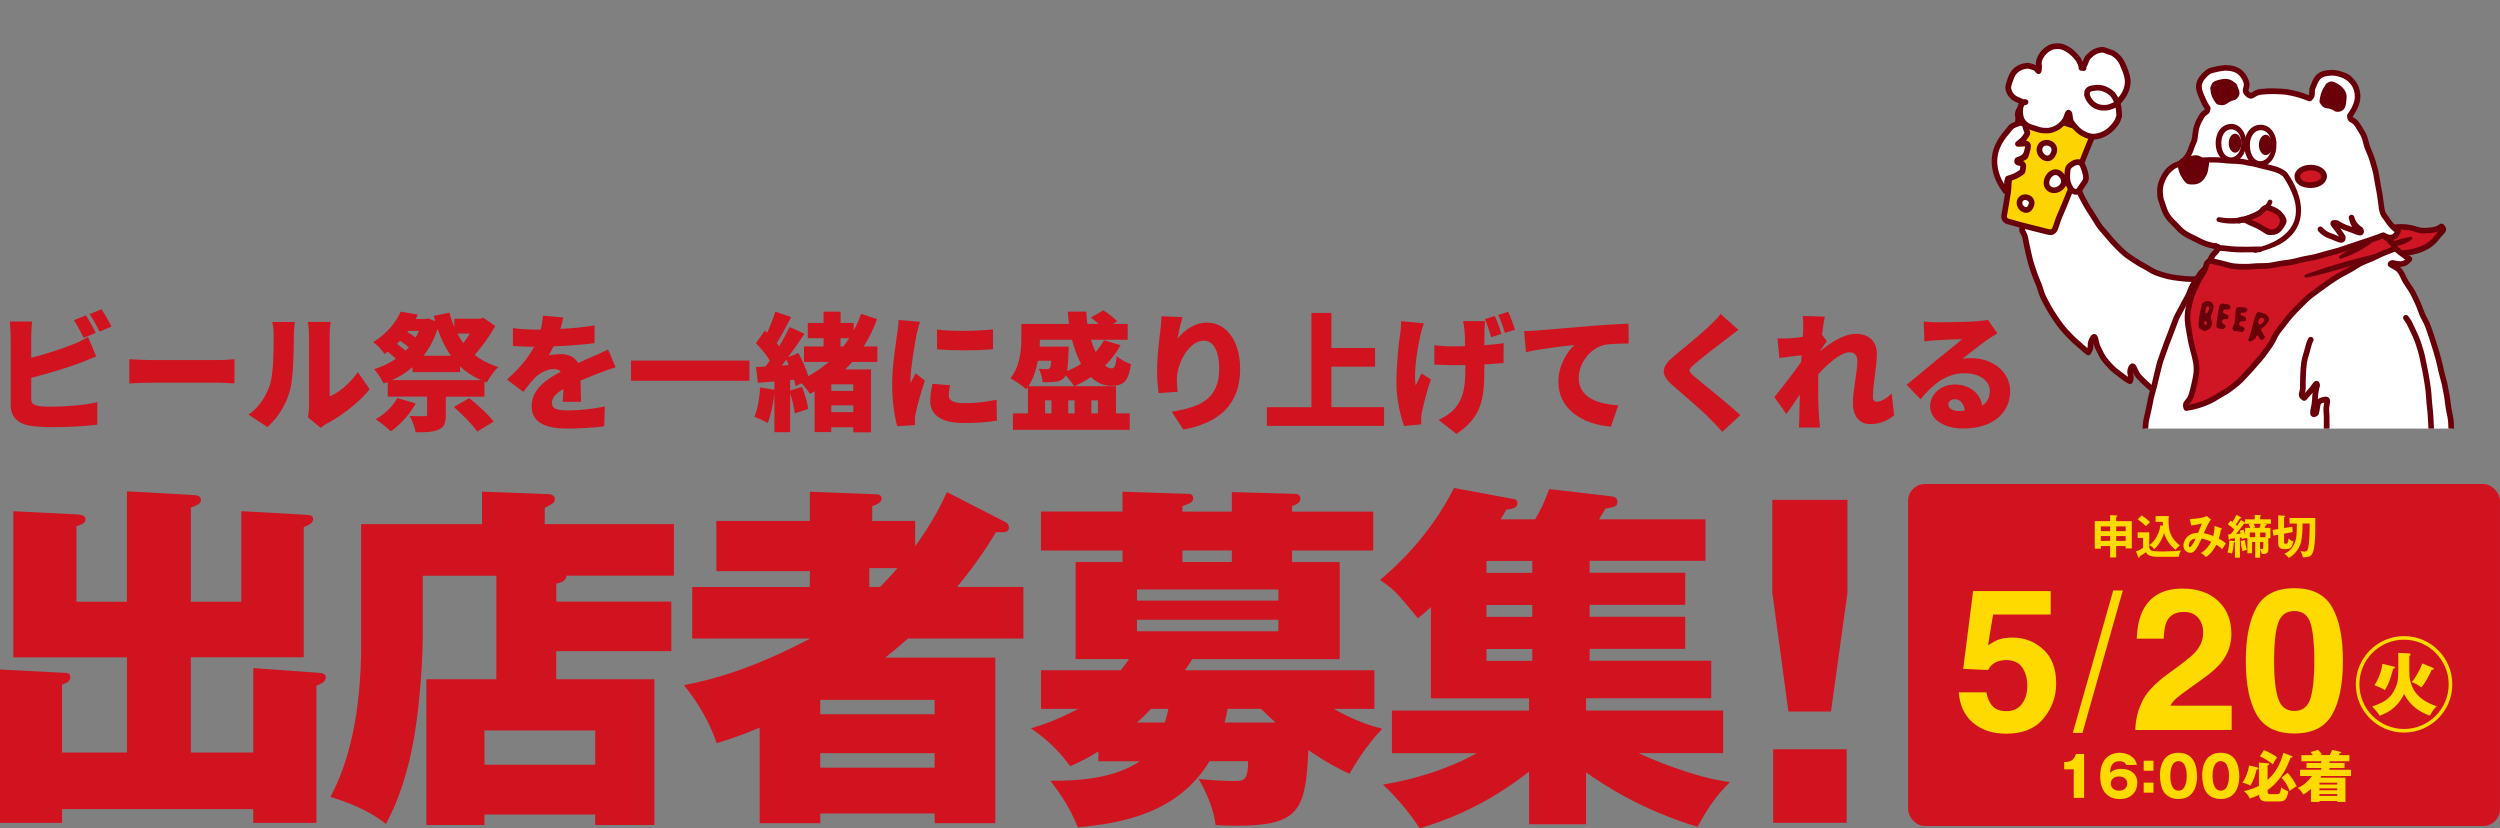 <?xml version="1.0" encoding="UTF-8"?><svg id="_レイヤー_2" xmlns="http://www.w3.org/2000/svg" xmlns:xlink="http://www.w3.org/1999/xlink" viewBox="0 0 628.17 208.12"><rect x="0" y="0" width="628.17" height="208.12" fill="#808080" stroke="none"/><defs><style>.cls-1{fill:#fed400;}.cls-2{fill:#ffda01;}.cls-3{fill:#fff;}.cls-4{fill:#690009;}.cls-5{fill:none;}.cls-6{fill:#d01625;}.cls-7{fill:#d1121f;}.cls-8{clip-path:url(#clippath);}</style><clipPath id="clippath"><rect class="cls-5" x="497.4" width="120.63" height="107.69"/></clipPath></defs><g id="_レイヤー_1-2"><path class="cls-7" d="M63.64,189.08v-21.21l16.41,1.18c.63.09,1.81.09,1.81,1.18s-1.27,1.63-2.36,2.08v34.45h-15.86v-3.45H15.59v3.45H0v-38.53l16.04.82c.64,0,1.63,0,1.63,1.09s-1.09,1.54-2.08,1.91v17.04h16.32v-23.93H3.35v-36.71l16.04.81c.91.09,2.09.18,2.09,1.27,0,1-1.27,1.36-2.27,1.72v18.94h12.69v-27.74l16.41.91c.91.09,2.18.09,2.18,1.27,0,.91-.82,1.27-2.54,1.9v23.66h12.69v-22.75l16.23.9c.82.09,1.81.09,1.81,1.09,0,1.09-1.36,1.63-2.36,1.99v32.73h-28.37v23.93h15.68Z"/><path class="cls-7" d="M168.68,151.19v12.42h-28.92v7.07h24.66v36.62h-14.87v-2.63h-27.83v2.63h-14.59v-36.62h17.59v-26.02h-18.49v15.41c0,1.45-.27,18.4-3.44,31.37-2.18,8.61-4.44,12.96-5.8,15.59-2.63-1.99-6.07-4.35-13.96-6.8,4.53-8.43,7.71-20.76,7.71-38.16v-30.37h30.37v-8.16l16.86.63c.73,0,1.45.54,1.45,1.27,0,.99-1.09,1.36-2.54,2.17v4.08h32.45v12.96h-27.01c0,1.36-1.54,1.81-2.54,1.99v4.53h28.92ZM121.73,192.16h27.83v-8.61h-27.83v8.61Z"/><path class="cls-7" d="M252.43,131.07c.54.27,1.09.73,1.09,1.45,0,1.36-1.36,1.27-3.26,1.18-1.45,2.36-3.9,6.62-9.79,13.78h16.68v12.96h-29.01c-2.9,2.54-4.35,3.72-5.71,4.8h27.65v41.61h-15.23v-2.45h-28.74v2.45h-15.23v-24.02c-4.89,2.09-8.16,3.08-10.79,3.9-1.81-5.35-4.98-10.61-8.25-14.59,10.97-2,21.57-6.35,31.73-11.69h-29.64v-12.96h29.55v-3.99h-23.48v-12.6h23.48v-7.34l16.41.63c.63,0,1.63.09,1.63,1.09,0,.82-.82,1.36-2.36,1.91v3.71h10.79v6.35c4.8-6.62,6.98-11.42,7.98-13.6l14.5,7.43ZM234.84,175.85h-28.74v3.63h28.74v-3.63ZM234.84,189.26h-28.74v3.63h28.74v-3.63ZM221.15,147.47c1-1.09,2.27-2.27,4.35-4.71h-7.07v4.71h2.72Z"/><path class="cls-7" d="M275.98,191.26v-2.45c-2.72,1.72-4.98,2.81-7.07,3.72-1.99-2.72-4.98-6.25-9.88-9.52,2.99-.9,6.34-1.99,11.88-4.89h-9.34v-9.7h20.03c.82-.99,1.54-1.99,2.08-2.81h-13.41v-24.38h11.78v-2.9h-20.49v-9.79h20.49v-4.99l16.59.54c.45,0,1.18.18,1.18,1.09,0,1-.73,1.27-2.72,2v1.36h12.42v-4.9l16.04.45c.63,0,1.18.45,1.18,1.18,0,1.09-.91,1.45-2.09,1.91v1.36h20.4v9.79h-20.4v2.9h11.97v24.38h-37.07c-.82,1.45-1.36,2.08-1.81,2.81h47.59v9.7h-10.15c1.27.73,6.07,3.53,12.15,4.98-4.17,4.35-7.16,9.43-8.25,11.33-2.45-1.18-5.53-2.63-10.34-5.98-.63,15.5-2.45,19.04-18.49,19.04-2.18,0-3.17-.09-4.8-.18-.45-3.81-2.18-7.98-4.26-11.6,2.99.36,6.44.54,9.43.54,2.18,0,2.99-.73,2.99-4.98h-9.7c-7.8,12.87-21.58,15.59-33.09,16.59-1.91-4.71-4.08-7.98-6.89-11.69,7.25.09,16.13-.63,22.48-4.89h-10.43ZM321.22,148.11h-35.53v2.81h35.53v-2.81ZM285.68,158.62h35.53v-2.9h-35.53v2.9ZM289.22,178.11c-1.27,1.36-2.27,2.27-3.53,3.44h6.98c.45-1.45.63-1.99.91-3.44h-4.35ZM309.52,138.32h-12.42v2.9h12.42v-2.9ZM308.44,178.11c-.18,1-.36,1.99-.73,3.44h12.78c-1.81-1.63-3.17-2.99-3.63-3.44h-8.43Z"/><path class="cls-7" d="M411.76,189.26c2.45,1.18,13.96,6.16,22.93,7.25-2.99,2.99-4.98,5.44-8.16,11.24-13.23-3.99-22.84-9.97-28.01-13.69v13.05h-14.32v-13.23c-3.53,2.72-13.05,10.06-27.47,14.23-1.54-2.36-5.08-7.16-9.25-10.97,11.42-1.9,19.4-5.53,23.57-7.89h-21.3v-10.7h34.45v-3.08h-24.66v-22.93c-1.09,1-1.9,1.72-3.26,2.81-5.17-6.25-5.98-7.25-9.52-9.61,3.9-3.36,12.33-10.79,18.58-23.12l14.68,2.72c.73.09,1.27.27,1.27.99,0,1.36-1.27,1.54-2.81,1.72-.63,1.18-.91,1.63-1.45,2.45h8.7c1.54-2.63,2.63-5.07,3.54-7.61l15.5,1.81c1,.09,1.63.45,1.63,1.36,0,1.27-.82,1.36-2.99,1.72-.36.55-1.36,2.36-1.63,2.72h26.74v10.42h-29.1v2.99h24.02v8.07h-24.02v2.99h24.02v8.07h-24.02v2.99h30.55v9.43h-31.45v3.08h34.45v10.7h-21.21ZM385.02,140.95h-11.51v2.99h11.51v-2.99ZM385.02,152.01h-11.51v2.99h11.51v-2.99ZM373.51,166.06h11.51v-2.99h-11.51v2.99Z"/><path class="cls-7" d="M464.21,125.6v23.31l-4.14,29.87h-10.7l-4.04-29.87v-23.31h18.87ZM445.54,188.27h18.47v18.47h-18.47v-18.47Z"/><rect class="cls-7" x="479.44" y="121.62" width="148.72" height="85.93" rx="4.24" ry="4.24"/><path class="cls-2" d="M504.2,165.86c-.85,0-1.58.11-2.2.32-1.09.39-1.91,1.11-2.46,2.17l-6.25-.29,2.49-19.54h19.49v5.9h-14.47l-1.27,7.73c1.07-.7,1.91-1.16,2.51-1.39,1.01-.37,2.24-.56,3.68-.56,2.93,0,5.48.98,7.66,2.95s3.27,4.83,3.27,8.59c0,3.27-1.05,6.19-3.15,8.76-2.1,2.57-5.24,3.85-9.42,3.85-3.37,0-6.13-.9-8.29-2.71-2.16-1.81-3.37-4.37-3.61-7.68h6.93c.28,1.51.8,2.68,1.59,3.5.78.82,1.92,1.23,3.41,1.23,1.72,0,3.04-.61,3.94-1.82.9-1.21,1.35-2.74,1.35-4.57s-.42-3.33-1.27-4.57c-.85-1.24-2.16-1.87-3.95-1.87Z"/><path class="cls-2" d="M552.32,155.25c-.83-.99-2.02-1.49-3.56-1.49-2.11,0-3.55.79-4.32,2.37-.44.91-.7,2.36-.78,4.34h-6.76c.11-3.01.66-5.44,1.64-7.29,1.85-3.53,5.15-5.29,9.88-5.29,3.74,0,6.72,1.04,8.93,3.11s3.32,4.82,3.32,8.23c0,2.62-.78,4.94-2.34,6.98-1.02,1.35-2.71,2.85-5.05,4.51l-2.78,1.98c-1.74,1.24-2.93,2.13-3.57,2.68-.64.55-1.18,1.2-1.62,1.93h15.44v6.12h-24.22c.06-2.54.61-4.85,1.64-6.95.99-2.36,3.33-4.85,7.03-7.49,3.2-2.29,5.28-3.94,6.22-4.93,1.45-1.55,2.17-3.24,2.17-5.07,0-1.5-.41-2.74-1.24-3.73Z"/><path class="cls-2" d="M576.5,184.3c-4.5,0-7.66-1.58-9.48-4.73s-2.72-7.65-2.72-13.49.91-10.34,2.72-13.52,4.97-4.76,9.48-4.76,7.67,1.59,9.49,4.76c1.81,3.17,2.71,7.68,2.71,13.52s-.91,10.34-2.72,13.49c-1.81,3.16-4.97,4.73-9.48,4.73ZM580.57,175.4c.63-2.15.95-5.25.95-9.32s-.32-7.42-.96-9.47c-.64-2.05-2-3.07-4.06-3.07s-3.43,1.02-4.1,3.07c-.67,2.05-1,5.2-1,9.47s.33,7.18,1,9.33c.67,2.15,2.03,3.23,4.1,3.23s3.42-1.08,4.08-3.24Z"/><path class="cls-2" d="M523.25,184.17h-2.42l10.15-35.8h2.42l-10.15,35.8Z"/><path class="cls-2" d="M616.18,171.95c0,6.7-5.42,12.12-12.12,12.12s-12.12-5.42-12.12-12.12,5.47-12.12,12.12-12.12,12.12,5.34,12.12,12.12ZM592.84,171.95c0,6.19,5.04,11.22,11.22,11.22s11.22-5.04,11.22-11.22-5.09-11.22-11.22-11.22-11.22,4.96-11.22,11.22ZM605.39,164.2c.1,0,.31.03.31.23,0,.23-.18.33-.31.36v4.04c0,6.13,4.65,7.82,6.85,8.64-.66.66-1.12,1.3-1.69,2.35-2.38-.82-4.96-2.4-6.47-5.44-1.28,2.53-2.97,4.32-6.16,5.47-.41-.77-1.46-1.89-1.87-2.33,2.76-.97,4.65-1.87,5.85-4.68.72-1.66.72-2.12.72-7.11,0-.95-.03-1.41-.05-1.69l2.81.15ZM601.48,167.48c.13.03.31.08.31.28,0,.18-.18.2-.46.26-.79,2.94-1.18,3.99-2.1,5.39-.66-.46-2.15-1.1-2.61-1.25.97-1.35,1.74-3.48,2.02-5.37l2.84.69ZM611.27,167.78c.1.05.26.13.26.26,0,.23-.2.26-.51.26-.49,1.1-1.76,3.55-2.63,4.42-.95-.77-1.99-1.18-2.4-1.35,1.1-1.2,2.15-3.27,2.66-4.68l2.63,1.1Z"/><path class="cls-2" d="M521.06,200.47v-7.16h-2.39v-1.83c1.41-.04,2.42-.28,2.94-2.03h2.06v11.02h-2.6Z"/><path class="cls-2" d="M534.25,192.21c-.14-.29-.42-.94-1.69-.94-2.17,0-2.31,1.87-2.39,2.95.49-.45,1.13-1.03,2.95-1.03,2.34,0,3.92,1.34,3.92,3.55,0,2.06-1.41,4.04-4.46,4.04-1.32,0-2.14-.41-2.6-.69-1.97-1.19-2.26-3.45-2.26-5.13,0-5.48,3.9-5.82,4.87-5.82,1.26,0,3.87.57,4.33,3.06h-2.66ZM534.52,196.85c0-1.16-1.01-1.75-2.07-1.75s-2.08.6-2.08,1.75c0,.91.67,1.83,2.08,1.83s2.07-.92,2.07-1.83Z"/><path class="cls-2" d="M541.1,191.14v2.52h-2.46v-2.52h2.46ZM541.1,196.65v2.52h-2.46v-2.52h2.46Z"/><path class="cls-2" d="M552.05,195.14c0,1.34-.32,5.63-4.66,5.63-2.03,0-3.12-.98-3.69-1.8-.73-1.06-.98-2.98-.98-4.19,0-1.34.32-5.64,4.67-5.64,4.08,0,4.66,3.72,4.66,6ZM545.32,194.96c0,.46,0,3.71,2.07,3.71s2.06-3.23,2.06-3.71c0-.52,0-3.71-2.06-3.71s-2.07,3.2-2.07,3.71Z"/><path class="cls-2" d="M562.66,195.14c0,1.34-.32,5.63-4.66,5.63-2.03,0-3.12-.98-3.69-1.8-.73-1.06-.98-2.98-.98-4.19,0-1.34.32-5.64,4.67-5.64,4.08,0,4.66,3.72,4.66,6ZM555.94,194.96c0,.46,0,3.71,2.07,3.71s2.06-3.23,2.06-3.71c0-.52,0-3.71-2.06-3.71s-2.07,3.2-2.07,3.71Z"/><path class="cls-2" d="M567.03,192.79c.21.06.43.11.43.28,0,.18-.14.22-.46.31-.25,1.08-.71,2.78-1.59,4.04-.59-.34-1.06-.57-1.96-.73.75-1.13,1.33-2.36,1.69-4.36l1.89.46ZM575.7,189.9c.18.07.34.14.34.25,0,.2-.32.22-.49.24-2.01,5.52-4.78,7.41-5.77,8.1v.36c0,.56.14.69.78.69h1.47c.73,0,.94-.1,1.15-1.72.67.6,1.58.94,1.82,1.03-.48,2.48-1.16,2.53-2.66,2.53h-2.95c-1.54,0-1.71-1.03-1.76-1.66-.81.39-1.57.67-2.34.94-.18-.45-.42-1.01-1.46-1.9.69-.14,2.08-.43,3.76-1.3v-5.86l2.31.2c.13.01.29.04.29.21,0,.15-.17.24-.42.32v3.64c2.04-1.76,3.29-4.22,3.97-6.82l1.96.77ZM568.86,188.49c1.64.67,2.59,1.24,3.34,1.83-.5.57-.75.98-1.1,1.73-1.71-1.32-2.78-1.8-3.25-2.01l1.01-1.55ZM574.81,194.18c1.03,1.12,1.75,2.32,2.29,3.36-.64.34-1.23.73-1.75,1.23-.59-1.51-1.26-2.48-2.07-3.37l1.52-1.22Z"/><path class="cls-2" d="M585.41,189.74c.39-.81.43-.89.59-1.31l2.06.47c.11.03.24.08.24.17,0,.18-.22.18-.39.18-.1.21-.14.29-.24.49h2.66v1.55h-4.99v.42h3.76v1.27h-3.76v.43h5.4v1.57h-7.44c-.14.24-.18.31-.27.42h6.31v6.1h-2.06v-.24h-4.47v.24h-2.14v-3.3c-.95.91-1.58,1.24-1.93,1.41-.31-.56-.81-1.19-1.4-1.64,1.48-.59,2.66-1.69,3.58-2.99h-2.99v-1.57h5.33v-.43h-3.71v-1.27h3.71v-.42h-4.99v-1.55h2.89c-.21-.29-.31-.43-.57-.78l1.82-.55c.34.27.8.78,1.02,1.17-.22.06-.34.1-.52.15h2.52ZM587.27,197.13v-.45h-4.47v.45h4.47ZM587.27,198.57v-.48h-4.47v.48h4.47ZM582.8,199.52v.47h4.47v-.47h-4.47Z"/><path class="cls-2" d="M531.73,140.08h-1.52v-2.87h-2.34v.65h-1.53v-6.91h3.87v-1.51l1.55.07c.16.01.28.04.28.14s-.16.19-.31.24v1.06h3.92v6.84h-1.54v-.58h-2.38v2.87ZM530.21,132.26h-2.34v1.19h2.34v-1.19ZM530.21,134.69h-2.34v1.22h2.34v-1.22ZM531.73,133.45h2.38v-1.19h-2.38v1.19ZM531.73,135.91h2.38v-1.22h-2.38v1.22Z"/><path class="cls-2" d="M540.04,133.75v3.72c0,.07,0,.68.68.91.5.18,2.21.19,2.85.19,1.1,0,3.24-.12,4.43-.22-.17.31-.48.96-.54,1.56h-5.3c-2.05,0-2.63-.57-2.96-1.15-.58.42-1.02.71-1.55,1.01-.03.24-.06.4-.19.4-.12,0-.16-.14-.2-.23l-.55-1.38c.9-.29,1.58-.79,1.78-.93v-2.47h-1.36v-1.4h2.9ZM538.17,129.5c.66.43,1.6,1.2,2.07,1.7-.17.16-.92.85-1.06,1-.58-.61-1.24-1.16-2.06-1.71l1.05-.99ZM543.49,132.1c-.04-.52-.04-.76-.04-.97h-1.81v-1.46h3.33c-.09.47-.09.85-.09,1.21,0,2.61.59,4.4,2.85,6.18-.58.47-.73.59-1.08,1.07-1.15-.79-2.48-2.59-2.87-4.18-.94,2.75-2.26,3.83-2.54,4.06-.35-.62-.89-.9-1.2-1,.7-.49,2.45-2.17,2.81-5.03l.63.13Z"/><path class="cls-2" d="M558.14,132.74c.08.04.16.06.16.16,0,.14-.16.15-.26.15-.07.63-.18,1.18-.52,2.28.49.28,1.26.72,1.79,1.25-.5.69-.55.76-.96,1.42-.3-.29-.65-.63-1.44-1.13-.33.66-1.22,2.18-2.63,3.11-.41-.48-.7-.7-1.28-1.06,1.1-.5,2.13-1.84,2.6-2.8-.82-.37-1.34-.57-2.38-.82-1.25,2.56-1.75,3.6-2.87,3.6-.86,0-1.72-.72-1.72-1.85,0-1.43,1.26-3.22,3.69-3.16.15-.37.8-2.03.94-2.35-1.2.31-2.23.44-2.68.5l-.34-1.65c1.83,0,3.47-.33,4.27-.71l1.01.85c-.73.97-1.58,2.97-1.74,3.44,1.01.19,1.93.56,2.33.72.34-1.24.34-2.17.34-2.55l1.68.59ZM549.98,137.06c0,.41.27.42.29.42.37,0,1.21-1.64,1.4-2.12-.71-.01-1.69.57-1.69,1.7Z"/><path class="cls-2" d="M568.96,131.61l.4.06c.09.01.21.07.21.15,0,.14-.2.18-.29.19-.18.38-.2.43-.29.63h1.49v2.59h-.52v2.68c0,.65,0,1.39-1.64,1.28-.1-.46-.19-.68-.42-1.13v2.06h-1.24v-3.93h-.78v2.83h-1.18v-3.8h-.58c-.15.02-.35.08-.82.23-.02-.16-.02-.21-.06-.4-.07,0-.36.05-.42.06v5.01h-1.26v-3.97c-.07.08-.12.12-.28.16-.05.69-.15,1.84-.45,2.8-.51-.22-1.05-.26-1.14-.27.3-.87.44-2.09.48-3.01l1.12.08c.08.01.22.02.28.15v-.82c-.19.02-1.02.12-1.2.14-.03.09-.09.26-.24.26-.08,0-.12-.08-.14-.24l-.13-1.14c.33,0,.44-.01.62-.01.15-.19.8-1.01.94-1.19-.34-.34-.97-.86-1.62-1.32l.69-.92c.16.12.21.15.43.32.41-.61.66-1.03,1.04-1.78l1.1.61c.07.04.12.08.12.15,0,.13-.11.13-.35.1-.51.85-.73,1.17-1.04,1.6.26.22.28.24.34.3.62-.87.8-1.2.94-1.45l1.03.59v-.77h2.44v-1.12l1.35.07c.08,0,.22,0,.22.12,0,.07-.12.16-.2.23v.7h2.71v1.11h-1.64ZM564.07,131.61v-.06c-.07,0-.09,0-.17-.01-.84,1.13-.85,1.14-2.05,2.63.27-.02.92-.08,1.15-.1-.1-.42-.14-.52-.21-.7l.92-.29c.15.33.22.56.4,1.15v-1.6h1.32c-.19-.44-.2-.5-.42-.91l.58-.12h-1.52ZM563.46,138.52c-.21-.75-.4-1.9-.44-2.61l1.08-.2c.08,1.01.21,1.55.48,2.44-.45.1-.75.21-1.12.37ZM566.65,133.8h-1.35v1.17h1.35v-1.17ZM566.28,131.61c.13.22.29.56.41.85l-.62.18h1.64c.09-.21.26-.64.36-1.03h-1.79ZM569.26,133.8h-1.37v1.17h1.37v-1.17ZM568.7,136.19h-.82v1.76c.06,0,.14.01.23.01.58,0,.58-.2.58-.45v-1.32Z"/><path class="cls-2" d="M575.99,132.36l.09,1.35-2.16.4v2.14c0,.35.13.37.34.37.59,0,.62-.13.78-1.32.33.32.77.63,1.21.72-.34,1.49-.56,1.97-2.17,1.97-.59,0-1.64,0-1.64-1.48v-2.14l-1.19.22-.23-1.42,1.42-.23v-3.44l1.48.07c.19.01.3.05.3.15,0,.05-.07.13-.11.14-.06.02-.14.07-.2.09v2.74l2.06-.34ZM575.29,131.55v-1.4h6.47c.02,5.27-.02,9.02-1.42,9.64-.36.16-.79.22-1.02.22-.49.01-.55.01-.7.02-.07-.51-.29-1.11-.61-1.56.57.1.78.13.99.13.57,0,.78-.23.92-.76.42-1.5.42-4.72.42-6.29h-1.77c0,1.03-.07,3.11-.38,4.54-.26,1.17-1.13,3-3.08,4.11-.52-.62-.7-.79-1.11-1.05,2.09-.92,2.68-2.84,2.82-3.44.26-1.06.27-1.48.3-4.17h-1.83Z"/><line class="cls-2" x1="509.28" y1="127.42" x2="525.02" y2="143.7"/><line class="cls-2" x1="510.44" y1="127.42" x2="526.18" y2="143.7"/><line class="cls-2" x1="598.07" y1="127.42" x2="582.33" y2="143.7"/><line class="cls-2" x1="596.91" y1="127.42" x2="581.17" y2="143.7"/><g class="cls-8"><path class="cls-3" d="M508.42,56.88c-1.21,1.63.23,1.6.7,4.06.22,1.14.53,2.48.91,3.95.32,1.22.66,2.53,1.12,3.9.41,1.23.94,2.48,1.49,3.77.51,1.21,1.15,2.41,1.8,3.63s1.1,2.47,1.86,3.62,1.56,2.21,2.43,3.26,1.81,2.01,2.81,2.94,2.1,1.76,3.22,2.55c1.2-1.42-.32-2.4,1.11-3.58,1.86-1.54.86,1.9,2.39,4.2.8,1.21,1.72,2.59,2.96,3.78,1.12,1.08,2.37,2.03,3.86,2.75.96-1.36-.65-1.98.32-3.34,1.16-1.63,1.02,1.53,2.64,3.14.86.86,1.96,1.73,3.1,2.54s2.24,1.33,3.48,1.72c1.79-1.35.64-1.58,1.4-4.18.37-1.25.7-2.73,1.17-4.32.4-1.36.76-2.83,1.2-4.31s.87-2.85,1.31-4.28,1.02-2.86,1.45-4.24c.48-1.53.79-3.02,1.21-4.31.57-1.76,1.19-3.25,1.57-4.25-1.49.17-2.97.2-4.35.13-1.49-.08-2.89-.34-4.25-.65-1.44-.33-2.83-.68-4.12-1.23s-2.66-1.18-3.86-1.93-2.34-1.73-3.42-2.64-2.1-2.01-3.06-3.04c-1.01-1.09-1.97-2.16-2.81-3.27-.92-1.21-1.74-2.41-2.46-3.55-.86-1.37-1.74-2.55-2.31-3.66-1.21-2.34.4-4.57-1.67-3.96s-1.65,1.33-3.29,2.68-1.58,1.43-3.22,2.78-1.51,1.55-3.26,2.75-2.15.86-3.41,2.57Z"/><path class="cls-4" d="M544.64,100.52c-.07,0-.15-.01-.22-.03-.87-.28-1.88-.63-2.85-1.23-.69-.43-1.28-.96-1.85-1.47-.19-.17-.37-.33-.55-.49-.89-.76-1.64-1.54-2.2-2.14-.46-.49-.78-1.08-1.02-1.59.01.13.04.26.07.4.11.51.26,1.14-.16,2.1-.08.18-.22.32-.4.39-.18.07-.38.06-.56-.03-.91-.44-1.74-1.08-2.48-1.65l-.1-.08c-.16-.13-.33-.25-.49-.37-.63-.47-1.27-.96-1.82-1.54l-.08-.08c-.66-.7-1.34-1.43-1.88-2.18-.44-.61-.74-1.24-1-1.8-.14-.29-.27-.56-.41-.81-.29-.51-.47-1.09-.59-1.59-.02.15-.03.3-.04.47-.02.54-.05,1.22-.7,2.16-.11.16-.27.26-.46.3-.19.03-.38,0-.54-.12-.66-.46-1.24-.99-1.81-1.5-.19-.17-.38-.35-.58-.51l-.32-.28c-.66-.58-1.35-1.17-1.96-1.83l-.48-.51c-.54-.57-1.11-1.16-1.61-1.8-.66-.84-1.27-1.69-1.82-2.52-.64-.97-1.16-1.79-1.63-2.64-.42-.75-.96-1.74-1.43-2.75-.27-.58-.45-1.18-.63-1.75-.12-.41-.24-.81-.39-1.17-.12-.29-.23-.57-.35-.85-.27-.66-.55-1.34-.78-2.01l-.26-.75c-.26-.75-.5-1.46-.7-2.18-.24-.86-.42-1.67-.6-2.45l-.12-.55c-.29-1.27-.48-2.23-.62-3.01-.11-.64-.32-1-.5-1.32-.39-.66-.62-1.25.1-2.28h0c.64-.91,1-1.14,1.63-1.5.21-.12.46-.26.79-.48.74-.49.94-.68,1.32-1.01.2-.18.45-.4.83-.72.56-.47.86-.68,1.16-.9.28-.2.56-.4,1.09-.84.52-.43.75-.66,1-.91.26-.26.53-.53,1.1-1.01.56-.46.85-.68,1.14-.9.28-.21.56-.41,1.09-.85.35-.29.52-.54.69-.8.3-.45.64-.96,1.71-1.25.35-.1.86-.19,1.29.13.47.35.48.92.49,1.48.01.51.02,1.09.31,1.68.35.73.82,1.61,1.43,2.68.36.64.79,1.3,1.24,1.99l.38.59c.19.3.37.6.56.91.33.55.67,1.12,1.07,1.65.4.55.86,1.07,1.35,1.63.2.23.4.46.6.7l.2.24c.57.68,1.17,1.38,1.81,2.03l.47.48c.54.55,1.1,1.13,1.7,1.63.53.44,1.11.83,1.72,1.24.25.17.5.33.75.5.81.55,1.67,1.02,2.59,1.52.33.18.65.37.97.57.56.34,1.09.66,1.66.89.79.31,1.67.59,2.87.9.8.21,1.65.31,2.54.42l.42.05c.87.11,1.91.22,2.99.22h.45c.83,0,1.61.01,2.47-.08.24-.03.49.07.64.27.15.2.19.46.1.69-.14.37-.27.8-.41,1.3-.13.46-.28.97-.47,1.54-.26.79-.54,1.67-.84,2.6l-.12.37c-.16.49-.3,1-.45,1.53-.14.48-.28.97-.43,1.47-.15.48-.32.95-.48,1.43-.18.5-.36,1.01-.52,1.53-.15.5-.33.99-.51,1.48-.18.49-.35.98-.5,1.48-.15.51-.29,1.02-.42,1.53-.13.5-.26,1-.4,1.49-.15.52-.28,1.04-.41,1.55-.12.5-.25,1-.39,1.48-.16.54-.33,1.07-.5,1.58-.16.48-.31.95-.44,1.4-.19.66-.37,1.29-.54,1.86l-.33,1.14c-.18.63-.18,1.02-.18,1.36,0,.73-.06,1.26-1.09,1.95-.12.08-.26.12-.4.12ZM535.85,91.32h0c.64,0,.91.59,1.22,1.28.23.51.52,1.14.94,1.59.53.57,1.25,1.31,2.09,2.03.19.16.38.34.57.51.53.47,1.07.96,1.66,1.33.72.45,1.49.74,2.19.97.19-.15.19-.24.18-.56,0-.37,0-.94.23-1.77l.33-1.14c.17-.58.35-1.21.54-1.87.14-.47.29-.95.45-1.44.16-.5.33-1.01.49-1.55.14-.46.25-.93.37-1.41.13-.53.26-1.08.42-1.62.14-.47.26-.95.39-1.44.14-.53.27-1.06.43-1.59.16-.52.34-1.04.53-1.56.17-.47.34-.94.48-1.42.16-.54.35-1.07.53-1.59.16-.46.33-.92.47-1.38.15-.49.29-.97.43-1.44.15-.54.31-1.06.47-1.57l.12-.37c.3-.94.58-1.82.84-2.62.18-.55.32-1.04.45-1.48.04-.13.07-.25.11-.38-.54.02-1.05.02-1.55.02h-.44c-1.16,0-2.25-.12-3.16-.24l-.42-.05c-.9-.11-1.83-.23-2.72-.46-1.26-.32-2.19-.62-3.04-.95-.68-.27-1.29-.64-1.88-1-.3-.18-.6-.37-.91-.53-.91-.49-1.85-1-2.72-1.6-.24-.17-.48-.33-.72-.49-.62-.41-1.27-.84-1.85-1.34-.65-.55-1.23-1.14-1.8-1.72l-.47-.47c-.68-.69-1.3-1.41-1.89-2.11l-.2-.24c-.2-.23-.4-.46-.59-.68-.48-.55-.98-1.13-1.42-1.72-.43-.59-.79-1.18-1.14-1.76-.18-.3-.36-.59-.54-.88l-.38-.58c-.47-.72-.91-1.4-1.29-2.07-.62-1.1-1.1-2-1.47-2.76-.42-.87-.44-1.68-.45-2.27,0-.08,0-.17,0-.26-.54.15-.64.31-.88.66-.19.29-.45.68-.97,1.11-.56.47-.85.68-1.15.9-.28.2-.55.41-1.08.85-.52.43-.75.66-1,.91-.26.26-.53.53-1.1,1.01-.56.47-.86.68-1.16.9-.28.2-.56.4-1.09.84-.36.3-.6.51-.79.68-.4.36-.66.59-1.48,1.14-.37.24-.64.4-.87.53-.51.29-.68.39-1.17,1.09h0q-.26.36-.04.74c.21.36.52.9.68,1.79.13.76.32,1.69.61,2.94l.12.55c.17.76.35,1.55.58,2.37.19.68.43,1.37.68,2.1l.26.76c.21.63.47,1.26.75,1.92.12.29.24.58.36.87.17.43.3.87.43,1.29.16.55.32,1.07.55,1.55.46.97.98,1.93,1.39,2.66.45.81.96,1.61,1.58,2.55.52.8,1.11,1.61,1.75,2.43.46.58.97,1.12,1.51,1.69l.49.52c.57.61,1.2,1.15,1.86,1.73l.32.28c.2.17.4.35.59.53.33.3.68.61,1.03.9.08-.25.09-.47.1-.74.02-.54.05-1.2.66-2.13.12-.19.51-.76,1.11-.65.63.12.78.76.95,1.51.12.55.28,1.23.57,1.76.16.28.3.58.45.9.25.53.51,1.08.88,1.58.49.68,1.11,1.34,1.76,2.04l.08.08c.46.5,1.03.92,1.64,1.38.17.13.34.25.5.38l.11.08c.46.36.93.72,1.42,1.03-.01-.13-.04-.26-.08-.41-.12-.52-.26-1.16.2-2.14.1-.2.39-.82,1-.82ZM508.42,56.88h0,0Z"/><path class="cls-6" d="M598.19,58.36c-.63-2.22,1.71-1.12,4.39-1.33,1.32-.1,2.87.03,4.56.61,1.57.46,1.57.36,3.26.27,1.1-.06,2.27-.33,3.08-1.03.91,2.29-.2,2.28-2.44,4.19-1,.85-2.43,1.63-4.42,2.11-1.35.33-2.97.48-4.9.46-2.89-1.42-2.66-2.22-3.53-5.28Z"/><path class="cls-4" d="M602.18,64.35c-.15,0-.31,0-.47,0-.18,0-.35-.07-.48-.19-.73-.68-.94-1.14-1.14-1.58-.14-.32-.28-.62-.69-1.1-.28-.33-.51-.55-.71-.74-.61-.59-.94-.96-1.2-2.23h0c-.04-.22-.18-.87.22-1.35.41-.49,1.04-.48,1.71-.48.45,0,.95,0,1.49-.11,1.03-.23,2.13-.31,3.26-.23,1.13.07,2.18.28,3.2.63,1.19.34,1.3.33,2.33.26l.66-.04c1.17-.07,2.09-.36,2.65-.84.26-.22.65-.23.91,0,.17.14.68.56.71,1.18.04.63-.4,1.08-.86,1.55-.26.27-.56.58-.83.97-.57.82-1.35,1.56-2.33,2.21-.8.53-1.76.98-2.85,1.33-1.07.34-2.03.55-3.01.67-.75.09-1.6.13-2.58.13ZM602.01,62.93c1.01,0,1.84-.04,2.59-.12.9-.11,1.77-.3,2.75-.61.96-.31,1.8-.69,2.49-1.16.82-.55,1.48-1.17,1.95-1.84.3-.44.62-.78.89-1.06-.64.25-1.39.4-2.24.44l-.64.04c-1.16.07-1.42.08-2.84-.32-.94-.32-1.87-.5-2.87-.57-1-.06-1.97,0-2.87.2-.69.15-1.31.15-1.81.14-.17,0-.39,0-.54,0,0,.03.01.07.02.12.18.9.32,1.04.8,1.5.21.2.47.46.79.83.55.63.75,1.08.91,1.45.15.32.26.57.62.94Z"/><path class="cls-1" d="M526.19,33.06c-.21-.03-2.11-.61-4.67-1.37-1.44-.43-3.09-.86-4.72-1.35s-3.24-1.08-4.67-1.52c-2.69-.82-3.29-3.36-4.67-1.34-1.27,1.86-.33,2.21-.65,4.44s-.34,2.23-.65,4.46-.25,2.24-.57,4.47-.37,2.23-.69,4.46-.25,2.24-.57,4.48-.41,2.22-.72,4.46c-.09.63.31,1.25.93,1.41,2.56.66,2.55.7,5.11,1.35s2.6.5,5.16,1.16c.61.16,1.17-.07,1.41-.65.83-2.04.92-2,1.75-4.04s.77-2.06,1.6-4.1.89-2.01,1.72-4.05.83-2.04,1.66-4.08.79-2.06,1.64-4.09.86-2.03,1.59-4.11Z"/><path class="cls-4" d="M515.1,59.06c-.16,0-.33-.02-.49-.06-.85-.22-1.28-.32-1.7-.43-.43-.1-.86-.21-1.72-.43l-3.42-.87c-.87-.22-1.29-.35-1.72-.48-.42-.12-.83-.25-1.68-.46-.99-.25-1.65-1.21-1.51-2.18.11-.77.19-1.15.26-1.53.07-.36.15-.72.25-1.44.11-.76.18-1.14.25-1.52.07-.36.14-.72.24-1.45.1-.71.11-1.05.12-1.42.01-.39.03-.79.14-1.58.11-.75.17-1.13.23-1.5.06-.37.12-.73.23-1.47.11-.76.16-1.13.22-1.51.05-.36.11-.73.21-1.46.11-.77.19-1.14.26-1.52.07-.36.15-.72.25-1.44.1-.73.14-1.1.17-1.46.04-.38.07-.76.18-1.52s.18-1.13.25-1.51c.07-.36.13-.73.24-1.46.07-.49.02-.81-.02-1.11-.08-.57-.16-1.17.48-2.15.2-.31.54-.74,1.07-.82.58-.09,1.01.28,1.43.63.37.32.8.68,1.42.87.43.13.88.27,1.36.42.56.18,1.15.36,1.77.55.49.15,1,.28,1.52.4.55.14,1.1.27,1.64.44.54.16,1.08.35,1.61.54.5.18,1,.35,1.5.5.61.18,1.21.34,1.78.5.48.13.94.25,1.37.38l1.3.39c.85.25,1.59.47,1.72.5.2.04.39.17.49.35.1.18.13.39.06.59-.37,1.06-.53,1.41-.78,1.98-.12.28-.27.61-.48,1.11-.35.84-.5,1.22-.67,1.65-.13.35-.28.73-.56,1.41-.31.75-.45,1.14-.59,1.52-.15.39-.29.79-.61,1.56-.31.76-.46,1.14-.6,1.52-.15.39-.3.78-.62,1.55-.32.78-.5,1.17-.68,1.55-.17.36-.35.73-.65,1.47-.31.77-.47,1.15-.62,1.54-.15.38-.3.76-.61,1.52-.31.77-.48,1.15-.65,1.53-.17.37-.33.75-.64,1.5-.3.74-.42,1.11-.54,1.5-.13.4-.26.82-.58,1.61-.31.75-1.08,1.23-1.88,1.23ZM508.11,27.73s-.05.07-.09.12c-.35.54-.33.73-.26,1.19.05.35.11.83.02,1.51-.11.76-.18,1.13-.25,1.51-.07.36-.13.73-.24,1.46-.1.73-.14,1.09-.17,1.46-.04.38-.07.77-.18,1.53-.11.76-.19,1.14-.26,1.52-.07.36-.15.72-.25,1.44-.1.73-.16,1.11-.22,1.47-.06.38-.11.75-.22,1.5-.11.75-.17,1.13-.23,1.51-.06.37-.12.73-.23,1.46-.1.71-.11,1.06-.12,1.43-.01.39-.03.79-.14,1.58-.11.76-.18,1.14-.25,1.52-.07.36-.14.72-.24,1.45-.11.77-.19,1.15-.26,1.53-.07.36-.15.72-.25,1.44-.04.25.17.53.46.6.87.22,1.3.35,1.73.48.42.12.83.25,1.67.46l3.42.87c.85.22,1.27.32,1.7.42.43.1.86.21,1.72.43.27.07.6-.09.7-.33.3-.74.42-1.11.54-1.5.13-.4.26-.82.58-1.61.32-.78.49-1.16.66-1.54.17-.37.33-.74.64-1.49.31-.75.46-1.13.61-1.51.16-.39.31-.77.63-1.55.32-.78.5-1.17.68-1.55.17-.36.35-.73.65-1.47.31-.76.46-1.14.61-1.53.15-.39.3-.77.61-1.54.31-.75.45-1.14.59-1.52.15-.39.29-.79.61-1.56.27-.67.42-1.05.55-1.39.17-.44.32-.82.68-1.69.22-.51.37-.85.49-1.14.17-.39.29-.67.48-1.16-.26-.08-.61-.18-1.08-.32l-1.3-.39c-.41-.12-.86-.24-1.33-.37-.58-.16-1.19-.32-1.82-.51-.51-.15-1.03-.34-1.56-.52-.51-.18-1.02-.36-1.55-.52-.52-.16-1.05-.29-1.58-.42-.54-.14-1.08-.27-1.59-.42-.62-.19-1.22-.37-1.78-.55-.47-.15-.92-.29-1.34-.42-.9-.27-1.5-.78-1.93-1.14-.09-.08-.21-.18-.3-.24Z"/><path class="cls-3" d="M517.86,43.91c-1.01-1.05-2.12-.73-2.85.06s-1.09,2.15-.51,2.99c.81,1.18,2.33,1,3.28.2.89-.74,1.28-2.02.08-3.26Z"/><path class="cls-4" d="M516.1,48.52c-.13,0-.25,0-.37-.02-.74-.1-1.37-.49-1.8-1.12-.83-1.21-.33-2.9.57-3.88.56-.61,1.26-.95,1.96-.96.51,0,1.21.14,1.92.88h0c.83.86.97,1.7.95,2.25-.04.77-.42,1.49-1.08,2.04-.62.52-1.39.81-2.14.81ZM516.48,43.96h-.01c-.31,0-.64.18-.94.5-.59.64-.79,1.6-.45,2.11.21.3.48.47.82.52.46.06,1-.12,1.41-.46.35-.29.56-.66.58-1.03.02-.39-.16-.79-.55-1.19h0c-.29-.3-.58-.45-.87-.45Z"/><path class="cls-3" d="M515.66,39.1c-1.25,1.85-4-.37-3-2.33,1-1.96,4.93-.52,3,2.33Z"/><path class="cls-4" d="M514.46,40.5c-.58,0-1.19-.24-1.69-.68-.85-.74-1.41-2.07-.75-3.38.31-.61.86-1.05,1.54-1.21.77-.2,1.63-.03,2.3.44.93.65,1.6,2.05.4,3.83h0c-.48.71-1.09.93-1.51.99-.09.01-.18.02-.27.02ZM514.21,36.57c-.1,0-.21.01-.31.04-.28.07-.49.23-.61.48-.34.67.01,1.31.42,1.66.27.24.58.35.85.32.2-.03.37-.15.52-.37h0c.55-.81.53-1.48-.03-1.88-.24-.17-.54-.26-.83-.26Z"/><path class="cls-3" d="M510.07,52.19c-1.02,1.51-3.27-.3-2.46-1.91.81-1.61,4.04-.42,2.46,1.91Z"/><path class="cls-4" d="M509.09,53.47c-.51,0-1.03-.21-1.47-.58-.74-.64-1.23-1.8-.65-2.93.27-.53.75-.91,1.34-1.06.68-.17,1.42-.03,2,.38.88.61,1.32,1.88.35,3.32h0c-.42.62-.96.82-1.33.87-.08.01-.16.02-.24.02ZM508.88,50.25c-.08,0-.15,0-.23.03-.19.05-.33.16-.42.32-.26.52.08,1.01.32,1.22.19.17.42.25.59.23.05,0,.19-.02.34-.25h0c.28-.42.52-1,0-1.36-.17-.12-.4-.19-.61-.19Z"/><path class="cls-3" d="M522.94,17.08c.09-.27-.11-.6-.14-.81-.09-.33-.19-.49-.31-.73-.15-.45-.37-.77-.68-1.07-.91-1.2-2.25-2.22-3.61-2.68-.73-.25-1.63-.2-2.38-.05-1.12.32-1.83.93-2.5,1.7-.55.71-.97,1.46-1.06,2.32-.03.39.11.82.09,1.2-.06.18,0,.79-.14.93-.24-.18-.44-.55-.68-.73-.33-.21-.63-.26-.99-.39-.36-.12-.63-.21-1.02-.24-.42.05-.92.1-1.37.25-1.49.49-2.68,1.92-3.17,3.35-.21.62-.45,1.33-.45,1.92.03.81.52,1.49,1.04,2.06.52.57,1.15.93,1.79,1.14.27.09.64.2.91.3.27.09.46.19.7.07-.64-.22-1.07.46-1.25,1-.09.27-.17.62-.17.92-.06.48.08.79.14,1.21.09.93.38,1.64,1.07,2.27.67.72,1.54,1.08,2.54,1.42.91.31,1.77.34,2.8.3,1.09.07,2.09-.19,2.97-.69.79-.53,1.37-1.32,1.83-2.06.31-.59.36-1.16.75-1.73.02-.02.03-.02.04,0,.01.04.02.03.03.07.04.01.03-.03.07-.01.01.02-.02.03,0,.03.3,0,.18.76.24.88.09.33.13.61.22.94.12.54.57,1.01.9,1.52.67.72,1.46,1.44,2.43,1.87.42.24.74.51,1.1.64.54.18,1.07.07,1.58.05,1.24-.08,2.57-.56,3.54-1.33.82-.62,1.78-1.59,2.33-2.6.12-.36.21-.83.34-1.18,0-.6-.05-1.31-.14-1.94-.15-1.34-.75-2.55-1.54-3.51-1.12-1.18-2.99-2.06-4.62-1.72-.73.05-1.32.41-1.62,1-.09.27-.11.54-.2.8.06.42.22.75.31,1.08.79,1.26,2.33,2.12,3.85,2.14.39.03.92-.02,1.26-.1.45-.14,1.05-.29,1.41-.46.39-.27.78-.55,1.08-.84.21-.33.49-.53.7-.85,1.15-1.3,2.02-3.34,1.62-5.16-.24-1.37-.93-2.56-1.44-3.73-.55-1.08-1.18-1.89-2.27-2.56-.36-.12-.72-.27-1.08-.39-.46-.15-.91-.32-1.4-.38-1-.04-2.19.47-2.92,1.12-.3.3-.6.6-.9.9-.24.42-.4.86-.58,1.39-.09.27-.75.9-.57,1.26"/><path class="cls-4" d="M526.01,35.05c-.55,0-1.05-.08-1.54-.25-.4-.14-.8-.28-1.25-.54-1.06-.48-1.83-1.31-2.51-2.05l-.06-.06s-.05-.06-.07-.1c-.1-.15-.21-.29-.33-.44-.28-.35-.59-.74-.71-1.23-.53.85-1.27,1.61-2.12,2.18-.88.5-2,1.02-3.34.95-1.19.05-2.13-.28-2.97-.56-.19-.07-.38-.12-.57-.18-.83-.25-1.69-.52-2.36-1.24-.74-.68-1.16-1.56-1.28-2.72-.06-.43-.09-.81-.02-1.33,0-.34.08-.73.2-1.1.05-.16.11-.3.18-.44-.04-.02-.09-.04-.13-.05-.59-.2-1.46-.56-2.13-1.3-.7-.78-1.09-1.66-1.12-2.55,0-.66.23-1.32.43-1.9l.08-.24c.24-.7.59-1.61,1.22-2.34.57-.67,1.34-1.16,2.3-1.48.46-.15.92-.2,1.33-.26l.18-.02c.05,0,.1,0,.15,0,.47.04.79.14,1.19.28.08.03.16.05.24.08.18.05.38.11.59.21-.03-.21-.06-.44-.04-.68.13-1.19.75-2.11,1.21-2.71.67-.77,1.51-1.57,2.87-1.95.8-.15,1.88-.25,2.81.07,1.45.49,2.91,1.57,3.92,2.89.38.39.63.78.8,1.26l.04.07c.04.07.07.14.11.21.18-.52.36-.96.61-1.39.03-.06.07-.11.12-.15l.92-.89c.91-.82,2.33-1.34,3.47-1.29.48.06.86.21,1.19.34.13.05.26.1.39.15l1.09.36s.1.04.14.07c1.2.74,2,1.6,2.6,2.78l.17.38c.49,1.11,1,2.25,1.24,3.58.2.92.12,2-.23,3.09-.32.99-.83,1.92-1.45,2.64-.12.17-.24.31-.37.46-.1.11-.2.22-.29.36-.02.03-.04.05-.06.07.09.34.16.69.2,1.04.1.66.15,1.4.15,2.02,0,.08-.01.15-.04.23-.06.18-.13.37-.2.57-.07.2-.14.4-.2.58-.01.04-.03.08-.05.11-.57,1.06-1.52,2.16-2.46,2.87-1.1.87-2.57,1.44-3.93,1.52-.1,0-.19,0-.29,0ZM521.74,31.23l.02.02c.62.67,1.26,1.37,2.07,1.73.02,0,.05.02.07.03.36.21.67.32,1.03.44.41.14.81.19,1.3.17,1.05-.06,2.26-.54,3.14-1.23.77-.58,1.57-1.51,2.05-2.37.06-.17.12-.36.19-.54.05-.15.11-.3.16-.44,0-.52-.06-1.16-.14-1.72,0-.09-.02-.17-.03-.26-.03.02-.06.04-.09.05-.38.18-.93.36-1.5.54-.45.12-1.08.17-1.55.13-.88,0-1.76-.25-2.5-.7-.66-.4-1.25-1.02-1.79-1.89-.04-.06-.06-.12-.08-.19-.02-.09-.07-.18-.12-.27-.11-.22-.24-.49-.29-.85-.01-.11,0-.22.03-.32.01-.03.01-.14.01-.21,0-.18,0-.39.09-.63.01-.03.02-.06.04-.09.54-1.06,1.77-1.18,2.24-1.22.96-.19,1.95-.11,2.84.23.69.27,1.67.75,2.41,1.53.35.43.66.9.91,1.39.05-.06.09-.12.14-.19.02-.03.04-.05.06-.08.51-.58.93-1.35,1.2-2.17.27-.85.34-1.68.19-2.38-.21-1.18-.68-2.25-1.14-3.28l-.15-.35c-.45-.89-1.06-1.55-1.99-2.13l-1.01-.34c-.15-.05-.31-.11-.46-.17-.28-.11-.54-.21-.78-.25-.73-.02-1.76.36-2.37.92l-.82.8c-.19.34-.33.73-.49,1.19-.04.11-.12.26-.21.43-.06.1-.15.27-.19.37.1.32-.05.68-.36.84-.22.11-.47.1-.67-.02-.14.04-.29.04-.44,0-.35-.12-.55-.49-.46-.84,0-.05-.04-.13-.06-.18-.04-.11-.07-.21-.08-.3-.05-.18-.11-.28-.19-.44l-.07-.13s-.03-.06-.04-.09c-.1-.31-.25-.54-.51-.8-.02-.02-.05-.05-.07-.07-.85-1.12-2.07-2.03-3.27-2.44-.5-.17-1.22-.18-2.03-.03-.89.25-1.49.77-2.1,1.47-.54.7-.82,1.31-.89,1.93,0,.09.02.26.04.43.03.23.07.48.05.75,0,.06-.02.12-.04.18,0,0,0,.06,0,.13-.01.37-.03.79-.32,1.08-.25.25-.64.27-.92.06-.2-.15-.35-.33-.48-.5-.07-.08-.16-.2-.2-.23-.12-.08-.29-.13-.51-.19-.09-.03-.19-.06-.28-.09-.32-.11-.52-.17-.78-.2h-.1c-.36.06-.74.1-1.06.21-.71.23-1.27.59-1.66,1.05-.47.55-.76,1.29-.96,1.88l-.09.25c-.17.5-.35,1.01-.35,1.41.02.67.42,1.25.75,1.62.44.49,1.05.74,1.53.9.16.06.34.14.52.23.1.05.2.1.29.14.25-.06.51-.04.77.05.27.09.46.34.48.63.02.29-.14.56-.4.68-.23.11-.45.14-.62.14-.05.08-.12.22-.19.42-.08.23-.13.49-.12.68,0,.03,0,.07,0,.1-.05.39-.03.64.02,1.02.09.85.35,1.4.87,1.89.45.48,1.06.67,1.77.89.2.06.41.12.61.2.94.32,1.61.53,2.49.49.03,0,.05,0,.08,0,.98.06,1.87-.36,2.54-.74.65-.44,1.26-1.06,1.66-1.72.08-.15.15-.37.22-.59.12-.36.25-.77.54-1.18.16-.22.44-.35.71-.3.14.02.27.09.37.19.34.16.53.57.56,1.2,0,.03,0,.06,0,.08.06.2.08.39.1.59.01.12.03.24.06.37.05.23.25.47.46.73.13.16.26.33.37.5ZM520.69,28.91s0,0,0,0c0,0,0,0,0,0ZM525.4,24.51c.41.64.81,1.07,1.27,1.35.53.32,1.16.49,1.83.5.36.03.83,0,1.09-.07.34-.11.9-.29,1.23-.44.11-.08.23-.15.34-.23-.23-.54-.53-1.05-.9-1.5-.4-.42-1.07-.84-1.86-1.14-.65-.25-1.37-.31-2.08-.16-.03,0-.06.01-.1.01-.78.06-1.01.27-1.09.39,0,.05,0,.12,0,.17,0,.12,0,.26-.03.41.03.09.08.19.13.3.06.12.12.25.18.41Z"/><path class="cls-3" d="M537.73,126.78c0-1.43,0-2.83.05-4.21s.03-2.84.12-4.21.13-2.84.26-4.21.33-2.82.5-4.19.45-2.81.67-4.16c.23-1.42.56-2.79.83-4.13.28-1.42.42-2.82.73-4.15.34-1.41.83-2.74,1.19-4.05.39-1.4.79-2.75,1.21-4.04.45-1.39,1.02-2.68,1.49-3.94.51-1.38.97-2.71,1.49-3.94.58-1.38,1.07-2.7,1.64-3.88.67-1.38,1.38-2.59,2-3.7.79-1.42,1.55-2.61,2.19-3.6,1.47-2.28,1.33-1.63,2.43-3.42,1.47-2.39,2-2.21,2.64-4.94-1.51-.36-2.79-.88-4.01-1.36-1.47-.58-2.68-1.27-3.76-1.96-1.35-.86-2.63-1.55-3.48-2.48-1.11-1.22-1.88-2.49-2.37-3.6-1.04-2.33-.74-2.06-.79-4.19-.16-1.9.39-3.42,1.24-4.55,1.51-2.02,1.67-1.77,3.86-2.78,1.19-.7,1.85-1.92,2.38-3,.9-1.84.97-1.73,1.16-3.65.22-1.62.55-2.94,1.02-3.97,1.07-2.35,2.31-1.21,2.59-3.25-1.03-1.37-1.79-2.59-2.1-3.63-.52-1.72-.1-2.93.52-3.88,1.14-1.73,1.2-1.86,3.2-2.37,1.7-.4,3.03-.36,4.09-.11,1.64.38,2.73,1.24,3.29,2.32.97,1.86-.45,2.33.65,4.09.94,1.49,1.32-.45,3.49-.65,1-.09,2.2-.21,3.53-.15,1.32.05,2.74.48,4.31.79,1.34.27,2.8.51,4.27,1.04,1.51-1.37.24-2.03,1.31-3.83.65-1.1,1.54-2.28,2.99-2.67,1.06-.29,2.39-.06,4.02.51,1.94.78,2.12.73,3.26,2.57.64,1.03.91,2.45.55,4.1-.24,1.09-.96,2.32-2,3.7,0,2.07,1.13.83,2.51,3.34.54.98,1.21,2.17,1.81,3.72.44,1.13.92,2.42,1.35,3.91.35,1.21.65,2.56.98,4.02.28,1.25.49,2.61.74,4.07.22,1.28.48,2.64.67,4.09.3,1.78.38,1.56,1.51,3.23.61.9,1.41,1.89,2.57,2.56-.59,1.86-2.15,1.95-3.58,1.06-1.76,1.27.79,1.54,2.86,3.42.89.81,2.26,1.66,3.65,2.61-.94,2-2.64,1.09-4.47.76-1.58,1.43,1.01,1.22,2.58,3.55.66.98,1.5,2.12,2.31,3.58.61,1.12,1.17,2.42,1.83,3.85.55,1.2,1.16,2.48,1.72,3.9.49,1.25.99,2.57,1.47,4,.43,1.28.91,2.62,1.32,4.06.37,1.31.86,2.66,1.21,4.1.32,1.33.37,2.78.66,4.22.27,1.35.73,2.71.98,4.16.23,1.36.52,2.76.72,4.22.19,1.37.25,2.8.41,4.26.15,1.38.3,2.8.42,4.25s.18,2.81.26,4.27.29,2.81.34,4.27.04,2.82.06,4.28"/><path class="cls-4" d="M617.06,127.49c-.39,0-.71-.31-.71-.7,0-.55.05-1.08.11-1.6.06-.51.11-.99.1-1.45-.01-.52-.07-1.05-.13-1.57-.05-.48-.11-.97-.13-1.47-.02-.49-.02-.98-.02-1.47,0-.55,0-1.06-.03-1.57-.03-.52-.11-1.05-.19-1.56-.07-.48-.15-.97-.19-1.46-.04-.5-.05-1-.06-1.49-.01-.54-.02-1.05-.07-1.55-.05-.53-.15-1.06-.24-1.58-.09-.48-.17-.95-.23-1.42-.06-.53-.07-1.04-.09-1.54-.01-.52-.03-1.02-.09-1.49-.07-.54-.19-1.09-.3-1.62-.09-.46-.19-.91-.26-1.36-.08-.47-.13-.94-.19-1.41-.07-.56-.13-1.09-.22-1.6-.19-1.02-.38-2.02-.58-2.98-.12-.55-.27-1.11-.42-1.64-.12-.44-.24-.87-.35-1.3-.1-.41-.18-.82-.27-1.22-.13-.59-.25-1.17-.4-1.74-.25-.92-.51-1.81-.77-2.68l-.07-.23c-.3-1-.62-1.97-.92-2.88-.34-1.01-.65-1.96-.99-2.86-.19-.51-.45-1-.71-1.48-.22-.4-.44-.82-.62-1.25-.18-.43-.34-.85-.49-1.27-.2-.55-.4-1.06-.62-1.53l-.32-.68c-.34-.73-.66-1.42-.99-2.04-.3-.56-.65-1.06-.99-1.55-.23-.33-.46-.65-.65-.97-.32-.51-.56-1.03-.77-1.48-.22-.47-.42-.88-.64-1.18-.46-.63-1.14-.98-1.64-1.22-.48-.24-.98-.49-.95-1.07.03-.6.63-.82.92-.93.12-.05.25-.06.37-.03l.5.09c1.21.23,1.84.35,2.58-.25-.65-.45-1.29-.91-1.8-1.33-.79-.64-1.6-1.33-2.23-1.96-.42-.43-.94-.83-1.35-1.15-.81-.63-1.34-1.04-1.11-1.69.22-.61.92-.6,1.19-.59.13,0,.25.04.36.11.6.37,1.17.49,1.61.33.28-.1.51-.32.69-.64-1.07-.76-1.81-1.74-2.29-2.46-.26-.38-.46-.66-.63-.88-.63-.85-.8-1.13-1.05-2.6l-.12-.98c-.09-.73-.18-1.43-.29-2.11-.16-1.02-.35-1.99-.54-2.93l-.02-.09c-.09-.46-.16-.91-.23-1.36-.09-.59-.18-1.15-.31-1.67-.17-.71-.38-1.39-.58-2.04-.1-.31-.19-.61-.27-.91-.17-.6-.42-1.16-.66-1.71-.17-.39-.34-.77-.47-1.14-.19-.52-.32-1.02-.44-1.5-.14-.53-.27-1.03-.45-1.43-.37-.82-.8-1.48-1.18-2.07-.12-.19-.24-.37-.34-.54-.43-.69-.76-.87-1.05-1.03-.54-.28-.98-.61-1.02-1.75,0-.16.04-.32.14-.45.62-.83,1.11-1.69,1.44-2.57.35-.9.43-1.72.29-2.65-.15-.95-.52-1.76-1.08-2.4q-.91-1.03-1.9-1.42l-.34-.14c-1.01-.36-1.86-.51-2.62-.46-1.25.08-1.99.29-2.48.7-.53.44-.82,1.16-1.11,1.86-.07.18-.15.35-.22.52-.23.53-.23.85-.22,1.2.01.66-.04,1.23-.81,1.98-.2.19-.48.25-.74.16-.27-.1-.55-.2-.83-.31-.67-.25-1.36-.52-1.97-.67-1.01-.26-1.93-.49-2.79-.61-.8-.12-1.58-.14-2.33-.17l-.52-.02c-1.32-.05-2.54.06-3.43.14-.77.07-1.19.34-1.56.57-.69.44-1.39.76-2.43-.23-.94-.88-.72-1.64-.55-2.19.11-.37.2-.67.04-1.17-.29-.9-.83-1.68-1.52-2.21-.59-.45-1.42-.71-2.54-.78-.71-.05-1.56.06-2.84.36l-.48.12c-.96.23-1,.24-1.88,1.09-.78.76-1.18,1.48-1.24,2.27-.05.66.26,1.53.76,2.64l.16.37c.29.68.6,1.38,1.16,2.14.11.14.16.32.14.49-.1,1.01-.45,1.31-.9,1.6-.22.14-.46.29-.78.82-.34.55-.76,1.31-1.1,2.32-.19.56-.27,1.22-.37,1.98l-.08.58c-.08.83-.22,1.15-.43,1.59-.11.23-.24.49-.4.99-.23.69-.55,1.64-1.15,2.49-.46.65-1.1,1.46-2.03,2.01-.48.23-.79.35-1.04.45-.58.23-.77.3-1.63,1.08-.57.51-1.1,1.33-1.58,2.44-.41.95-.56,1.83-.49,2.77q.03,1.12.29,1.87c.08.23.18.52.31.91l.07.22c.24.74.52,1.59,1.03,2.41.42.66,1.03,1.28,1.75,2l.16.16c.15.16.31.32.46.48.5.53,1.01,1.07,1.66,1.51.68.47,1.5.87,2.38,1.29l.21.1c.25.12.5.25.76.39.61.32,1.24.64,1.93.88.62.21,1.36.38,2.14.56.29.07.58.13.87.2.35.08.58.42.54.77-.13,1.08-.56,1.5-.94,1.86-.22.21-.44.42-.66.82-.28.51-.42.8-.55,1.08-.17.37-.33.73-.78,1.43-.44.7-.71.93-.96,1.15-.23.2-.47.41-.98,1.17-.58.85-1.1,1.67-1.61,2.51-.21.34-.37.77-.54,1.23-.18.47-.37,1-.65,1.51-.14.26-.29.52-.44.79-.33.58-.66,1.19-.98,1.83-.18.37-.39.74-.6,1.12-.27.49-.56.99-.79,1.51-.21.47-.39.97-.58,1.51-.15.42-.31.85-.48,1.28-.37.91-.73,1.88-1.07,2.79l-.31.81c-.25.65-.49,1.31-.72,1.99-.12.37-.26.74-.4,1.12-.2.55-.41,1.12-.58,1.7-.15.5-.27,1.02-.4,1.56-.1.44-.2.89-.33,1.34-.15.56-.28,1.13-.41,1.71-.09.4-.18.8-.28,1.2-.1.43-.23.86-.36,1.3-.15.52-.31,1.06-.43,1.59-.21.96-.4,1.93-.59,2.93-.09.45-.2.9-.31,1.35-.13.51-.26,1.05-.35,1.57-.08.48-.11.98-.15,1.51-.03.48-.06.97-.13,1.47-.06.42-.13.84-.2,1.27-.09.56-.19,1.12-.25,1.69-.05.41-.1.81-.16,1.23-.08.58-.16,1.16-.21,1.75-.03.33-.06.66-.1.99-.07.66-.13,1.32-.18,2-.04.54-.05,1.1-.06,1.65,0,.45-.02.89-.04,1.35-.03.53-.02,1.07-.02,1.61,0,.46,0,.92,0,1.38-.02.63-.02,1.26-.01,1.9,0,.36,0,.73,0,1.09,0,.39-.32.71-.71.71h0c-.39,0-.71-.32-.71-.72,0-.36,0-.72,0-1.08,0-.65,0-1.3.01-1.95.01-.45,0-.89,0-1.33,0-.55,0-1.13.02-1.7.02-.44.03-.87.04-1.3.01-.58.02-1.16.06-1.72.05-.69.12-1.37.18-2.04.03-.33.07-.65.09-.98.06-.61.14-1.21.22-1.81.06-.4.11-.8.16-1.19.07-.6.17-1.18.26-1.76.07-.41.14-.82.2-1.23.06-.45.09-.92.12-1.37.04-.54.07-1.1.16-1.65.1-.58.24-1.14.37-1.69.11-.43.21-.85.29-1.27.19-1.01.39-2,.6-2.97.13-.59.29-1.15.45-1.69.12-.41.24-.82.34-1.23.1-.39.18-.78.27-1.17.13-.6.27-1.19.42-1.77.12-.43.22-.86.31-1.28.13-.55.26-1.11.42-1.66.19-.61.4-1.2.61-1.77.13-.37.27-.73.39-1.09.24-.7.49-1.38.74-2.04l.3-.8c.34-.92.71-1.9,1.09-2.83.17-.41.32-.82.46-1.23.19-.53.39-1.08.62-1.6.26-.58.56-1.12.85-1.63.2-.36.4-.71.57-1.06.33-.68.68-1.3,1.01-1.9.15-.26.29-.52.43-.77.23-.43.4-.89.57-1.34.19-.5.38-1.01.65-1.46.52-.86,1.06-1.7,1.65-2.57.62-.91.96-1.21,1.23-1.44.21-.19.37-.32.7-.84.4-.63.52-.91.69-1.26.13-.29.29-.63.6-1.18.33-.59.67-.91.92-1.15.15-.15.26-.25.34-.39-.05-.01-.09-.02-.14-.03-.78-.18-1.59-.36-2.29-.6-.79-.27-1.46-.62-2.12-.96-.25-.13-.49-.25-.73-.37l-.21-.1c-.92-.45-1.8-.87-2.56-1.4-.77-.53-1.36-1.15-1.88-1.7-.15-.16-.3-.31-.44-.46l-.16-.16c-.74-.75-1.44-1.45-1.94-2.24-.61-.97-.93-1.94-1.18-2.73l-.07-.22c-.12-.38-.22-.66-.3-.88-.31-.87-.34-1.01-.37-2.27-.1-1.13.1-2.26.6-3.41.57-1.31,1.2-2.27,1.93-2.93,1.01-.91,1.34-1.06,2.06-1.34.23-.09.51-.2.9-.38.63-.38,1.13-1.01,1.53-1.57.48-.68.75-1.48.96-2.13.19-.58.35-.91.47-1.15.16-.33.23-.49.3-1.14l.08-.59c.1-.8.2-1.55.43-2.24.38-1.17.89-2.05,1.24-2.62.49-.81.93-1.09,1.23-1.27.15-.09.19-.12.22-.28-.56-.8-.88-1.53-1.16-2.19l-.16-.36c-.6-1.35-.95-2.38-.87-3.33.09-1.14.64-2.18,1.67-3.18,1.12-1.08,1.4-1.18,2.53-1.46l.48-.12c1.45-.34,2.42-.45,3.28-.4,1.41.1,2.5.45,3.31,1.07.91.7,1.63,1.73,2.01,2.9.3.92.11,1.58-.02,2.01-.13.44-.14.46.16.75.25.24.36.26.36.26.04-.01.21-.12.33-.2.43-.28,1.08-.7,2.2-.8.93-.08,2.2-.2,3.61-.14l.51.02c.76.03,1.61.06,2.49.18.94.14,1.88.37,2.88.63.74.19,1.47.47,2.17.73.12.04.23.09.35.13.11-.18.11-.34.1-.61,0-.41-.02-.98.34-1.79.07-.16.14-.32.2-.49.33-.82.71-1.74,1.51-2.41.93-.78,2.19-.96,3.3-1.03.96-.06,1.98.11,3.21.55l.37.14c1.23.49,1.37.59,2.44,1.8.75.85,1.23,1.9,1.42,3.12.19,1.17.07,2.25-.36,3.38-.35.92-.85,1.83-1.48,2.7.02.14.05.19.05.19.02.02.13.08.2.12.39.21.97.52,1.6,1.54.1.16.21.33.33.51.38.6.86,1.34,1.28,2.25.23.51.38,1.07.53,1.66.12.45.24.91.4,1.37.12.34.28.69.43,1.05.26.58.52,1.19.72,1.88.08.29.17.58.27.89.21.68.42,1.37.6,2.13.14.58.23,1.16.33,1.78.07.43.14.86.22,1.31l.02.1c.19.95.38,1.93.55,2.98.11.7.2,1.42.29,2.16l.12.94c.2,1.17.27,1.26.79,1.97.17.24.39.53.66.93.48.71,1.25,1.73,2.36,2.37.29.17.42.51.32.83-.41,1.3-1.18,1.82-1.76,2.03-.23.08-.47.14-.72.15.18.16.37.33.54.51.58.59,1.36,1.24,2.12,1.86.65.53,1.53,1.14,2.4,1.73.17.11.28.29.3.49.03.2-.03.4-.16.55-1.03,1.23-1.97,1.53-2.95,1.51.24.21.47.45.68.73.3.41.53.89.77,1.41.21.44.42.89.7,1.34.18.29.39.59.6.9.35.49.74,1.06,1.08,1.69.35.66.68,1.36,1.03,2.11l.31.67c.25.53.45,1.07.67,1.65.15.4.3.81.47,1.22.15.37.35.74.56,1.13.28.52.56,1.05.79,1.65.35.93.67,1.89,1.01,2.91.31.92.63,1.91.94,2.93l.07.23c.26.88.53,1.78.78,2.72.16.59.29,1.19.42,1.8.08.39.17.79.27,1.19.1.41.21.82.33,1.24.16.56.32,1.14.45,1.74.2.98.4,1.98.58,3.02.1.56.17,1.13.24,1.69.05.45.11.9.18,1.35.07.43.16.86.25,1.3.11.55.23,1.13.31,1.72.08.55.09,1.11.1,1.65.01.49.02.95.08,1.41.05.44.13.88.21,1.33.1.55.2,1.11.26,1.7.05.55.06,1.11.07,1.66,0,.47.02.93.05,1.41.03.44.1.89.17,1.36.08.54.17,1.11.2,1.69.03.56.03,1.12.03,1.66,0,.46,0,.93.02,1.4.02.45.07.9.12,1.37.06.55.13,1.11.14,1.69.02.56-.05,1.12-.11,1.65-.06.49-.11.96-.1,1.42,0,.39-.31.72-.7.72h0Z"/><path class="cls-4" d="M580.23,125.7c-.1,0-.21-.02-.31-.07-.35-.17-.5-.6-.33-.95.19-.39.39-.76.59-1.13.31-.58.6-1.12.83-1.67.26-.64.46-1.3.65-1.94.1-.35.21-.7.32-1.04l.25-.76c.26-.77.51-1.5.68-2.22.25-1.02.42-2.02.57-2.98v-.09c.15-.83.21-1.64.26-2.42l.05-.68c.09-1.12.13-2.16.11-3.1,0-.33,0-.65,0-.96,0-.82,0-1.53-.07-2.13-.1-.88.03-1.63.13-2.18.01-.07.03-.15.04-.23-.89.19-.91.34-1.07,1.36-.06.41-.14.93-.31,1.53-.05.16-.15.3-.29.4-.24.16-.87.58-1.44.2-.6-.4-.46-1.15-.23-2.28.12-.63.27-1.34.29-2.03.02-.56.07-1.1.14-1.62-.04.05-.09.09-.13.14-.28.28-.56.61-.9.99-.17.2-.36.41-.56.64-.23.26-.63.31-.92.12-1.12-.73-1.04-1.43-.83-2.2.09-.34.2-.72.18-1.29-.03-.8-.01-1.77.05-3.05.04-.91.1-1.99.25-3.06.11-.8.34-1.57.57-2.32.07-.23.13-.45.2-.68.06-.21.12-.42.17-.63.21-.79.43-1.61.82-2.35.18-.35.61-.48.96-.3s.48.61.3.96c-.32.6-.5,1.31-.7,2.06-.06.22-.12.44-.18.66-.07.23-.13.46-.2.69-.22.73-.42,1.42-.52,2.11-.14,1-.2,2-.24,2.92-.06,1.24-.07,2.18-.05,2.94.02.76-.11,1.29-.22,1.68.3-.34.55-.63.81-.89.41-.42.73-.88.98-1.24.39-.56.73-1.04,1.32-.89.58.15.65.79.68,1.03,0,.09,0,.18-.02.27-.3,1.05-.47,2.13-.52,3.31.32-.26.77-.46,1.42-.6.25-.05.91-.19,1.35.24.44.43.33,1.02.22,1.64-.09.49-.2,1.09-.12,1.76.08.69.08,1.47.08,2.3,0,.3,0,.62,0,.95.01.98-.03,2.07-.12,3.23l-.05.67c-.06.81-.11,1.65-.26,2.55v.09c-.18.99-.34,2.01-.61,3.09-.19.77-.45,1.53-.72,2.33l-.25.75c-.11.33-.21.66-.31,1-.2.68-.41,1.37-.69,2.08-.25.62-.58,1.22-.89,1.8-.19.35-.38.71-.56,1.08-.12.25-.38.4-.64.4Z"/><path class="cls-4" d="M588.26,60.99c-.49,0-1.06-.25-1.68-.52-.4-.17-.8-.35-1.2-.48-1.14-.36-2.11-1-2.88-1.91-.25-.3-.22-.75.08-1,.3-.25.75-.22,1,.08.59.7,1.34,1.19,2.22,1.47.47.15.93.35,1.34.53.17.07.38.17.58.25-.52-.79-1-1.39-1.37-1.86-.63-.79-1-1.26-.68-1.82.32-.57,1.05-.46,1.57-.39.1.01.2.05.28.1.94.6,1.85,1.04,2.71,1.3.28.09.56.19.83.29-.39-.46-.56-1-.84-2.04l-.04-.14c-.1-.38.12-.77.5-.87.38-.1.77.12.87.5l.04.14q.41,1.53,1.94,2.5c.12.08.22.19.27.33.1.23.39.93-.09,1.42-.53.54-1.29.23-2.45-.23-.45-.18-.95-.38-1.45-.53-.59-.18-1.19-.43-1.8-.74.37.48.8,1.08,1.24,1.8.05.09.09.18.1.29.08.61-.07,1.06-.42,1.32-.2.15-.43.21-.68.21Z"/><path class="cls-3" d="M520.92,41.06c-1.52.97-1.38,1.22-1.5,3.18-.06.97.17,2.11,1.04,3.38,1.11.96,1.6.87,2.55-.7,1.18-1.66,1.43-1.79.86-3.84-.61-1.94-.98-2.92-2.94-2.02Z"/><path class="cls-4" d="M521.6,48.94c-.6,0-1.13-.38-1.61-.79-.05-.04-.09-.09-.12-.13-.85-1.24-1.25-2.53-1.16-3.83l.03-.51c.09-1.67.19-2.19,1.8-3.22.03-.02.05-.03.08-.05.6-.28,1.48-.6,2.28-.25.92.41,1.27,1.52,1.64,2.7.6,2.17.35,2.64-.72,4.13l-.24.34c-.52.86-1.03,1.48-1.75,1.6-.08.01-.15.02-.23.02ZM520.98,47.13c.49.41.62.39.62.39.02,0,.23-.06.78-.97l.28-.39c.91-1.27.95-1.32.51-2.89-.23-.72-.52-1.65-.85-1.8-.11-.05-.39-.08-1.06.22-1.03.65-1.03.67-1.1,2.07l-.03.52c-.06.95.23,1.91.86,2.86Z"/><path class="cls-3" d="M503.93,48.04c-1.09-1.48-1.83-2.9-2.26-4.22-.56-1.73-.62-3.32-.39-4.73.28-1.73.99-3.21,1.81-4.4,1.51-2.18,1.18-2.38,3.35-3.39,1.51-.7,2.3-.71,2.69,1.13.84,2.13.95,1.52-2.07,3.72.09,1.96,3.06-.69,2.25,1.94-.44,1.6-.21,1.34-2.32,2.18-.49,1.28,1.73.02,1.34,1.87-.29,2.43-.03,1.68-3.77,2.76-1.2,1.17.54,2.06-.62,3.16Z"/><path class="cls-4" d="M503.93,48.75c-.23,0-.44-.11-.57-.29-.73-.99-1.31-1.95-1.74-2.85-.49-1.04-.84-2.13-1.02-3.22-.2-1.17-.21-2.32-.04-3.42.17-1.08.53-2.14,1.09-3.23.49-.96,1.13-1.89,1.9-2.77.35-.4.56-.69.74-.92.47-.64.71-.92,1.87-1.41.86-.36,1.75-.68,2.52-.28.71.37.97,1.2,1.12,1.89.05.16.1.28.14.39.38.96.17,1.26-.62,2.37-.08.11-.17.23-.27.35.38.04.7.16.95.47.46.56.33,1.4,0,2.48l-.05.18c-.34,1.26-.51,1.54-1.61,1.98.19.09.38.23.53.45.24.36.3.81.18,1.38l-.03.26c-.14,1-.3,1.17-1.29,1.75-.14.08-.31.18-.5.3-.51.31-1.19.59-2.11.88-.1.37-.08.63-.06.92.03.52.07,1.11-.49,2.03-.12.2-.34.33-.58.34-.01,0-.02,0-.03,0ZM507.87,31.58c-.21,0-.61.12-1.17.36-.84.36-.91.45-1.28.95-.18.24-.42.57-.81,1.01-.7.79-1.27,1.63-1.71,2.48-.49.96-.8,1.88-.95,2.81-.15.94-.14,1.93.04,2.95.17.97.47,1.93.91,2.85.19.41.43.84.69,1.28-.02-.41,0-.92.27-1.65.08-.21.25-.37.47-.43.97-.28,1.67-.55,2.13-.83.2-.12.37-.22.51-.31.26-.15.5-.3.55-.35,0-.02.03-.21.05-.37l.04-.32c.03-.17.04-.26.04-.31-.08-.03-.22-.05-.31-.06-.33-.05-.82-.14-1.08-.59-.17-.3-.18-.66-.02-1.08.07-.19.22-.34.4-.41.29-.11.54-.21.75-.29q.93-.35,1.16-1.19l.05-.2c.21-.68.24-1,.24-1.14-.19-.01-.55.02-.83.05-.29.03-.6.06-.94.07-.33.03-.6-.18-.7-.47-.1-.3,0-.62.25-.81.71-.52,1.22-.99,1.52-1.41.23-.32.51-.72.54-.83,0,.01-.05-.1-.09-.19-.05-.13-.11-.29-.18-.49,0-.03-.02-.05-.02-.08-.17-.8-.36-.94-.4-.96-.03-.02-.08-.02-.13-.02Z"/><path class="cls-3" d="M563.77,35.98c0,2.31-1.42,4.26-3.18,4.26s-3.16-1.95-3.16-4.26,1.41-4.25,3.17-4.21c1.95.04,3.17,1.9,3.17,4.21Z"/><path class="cls-4" d="M564.35,35.98c.19,3.96-4.03,6.99-6.74,3.2-1.78-2.75-.91-7.92,2.99-8.05,2.47-.05,3.98,2.72,3.75,4.85h0ZM563.17,35.98c-.03-4.64-5.07-4.66-5.02.03.06,4.88,4.89,4.57,5.02-.03h0Z"/><path class="cls-3" d="M571.4,36.5c0,2.47-1.43,4.55-3.3,4.7-1.12.09-2.06-.57-2.68-1.58-.53-.86-.82-1.98-.82-3.12,0-2.47,1.51-4.51,3.39-4.43,2.39.1,3.41,1.96,3.41,4.43Z"/><path class="cls-4" d="M571.98,36.5c.07,2.33-1.23,5.14-3.9,5.35-5.45-.03-5.61-10.36-.1-10.51,2.71-.03,4.21,2.82,4,5.16h0ZM570.79,36.5c-.03-5.15-5.55-5.03-5.47.12.17,5.46,5.34,4.93,5.47-.12h0Z"/><path class="cls-6" d="M549.91,77.27c-.27,1.25-.31,2.75-.17,4.25s.49,2.89.78,4.18c.48,2.17.97,3.86.97,4.12.4,1.36.46,2.85.32,4.33s-.46,3-.85,4.29c-.72,2.37-2.45,2.07-1.67,4.12,1.43-.2,2.93-.55,4.25-1.04s2.61-1.17,3.84-1.89,2.41-1.56,3.51-2.44,2.2-1.87,3.19-2.85c1.06-1.05,1.96-2.18,2.83-3.21,1.02-1.21,2.01-2.28,2.73-3.29,1.5-2.11,1.3-1.71,2.34-3.57.67-1.18,1.36-2.39,2.25-3.52s1.75-2.14,2.75-3.15,2.06-1.85,3.14-2.77,2.15-1.76,3.28-2.59,2.18-1.76,3.36-2.51,2.48-1.32,3.69-2,2.46-1.36,3.69-1.97,2.56-1.21,3.8-1.74c1.34-.57,2.57-1.07,3.81-1.5-.9-2.07-.98-2.21-2.86-3.45-1.46.53-2.86,1.02-4.21,1.49-1.47.5-2.88.98-4.24,1.41-1.49.48-2.94.8-4.3,1.2-1.51.44-2.9.99-4.26,1.34-1.54.4-3.02.58-4.38.87-1.57.34-3.01.7-4.37.91-1.61.25-3.09.36-4.44.47-1.66.13-3.13.33-4.46.29-1.69-.04-3.15-.23-4.44-.45-1.67-.28-3.05-.71-4.32-1.08-1.98.89-1.06,1.43-2.29,3.68-.62,1.13-1.21,2.48-1.79,3.95-.52,1.3-1.13,2.65-1.45,4.1Z"/><path class="cls-4" d="M549.37,103.24c-.3,0-.57-.19-.67-.47-.42-1.2-.06-1.74.45-2.32.26-.29.53-.59.74-1.21.28-.81.54-1.81.81-3.09l.08-.37c.19-.9.4-1.84.42-2.74.03-1.04-.11-2.05-.39-3.02-.02-.07-.03-.13-.03-.2-.01-.07-.13-.53-.25-.97-.14-.52-.32-1.18-.5-1.94-.2-.82-.4-1.83-.62-3.18l-.1-.59c-.15-.87-.31-1.76-.35-2.65-.05-1.18.03-2.35.26-3.37,0,0,0,0,0,0,.24-1.06.51-2.18.89-3.24.35-.99.79-1.88,1.2-2.76l.14-.3c.4-.84.85-1.59,1.25-2.24.14-.22.27-.44.39-.64.35-.59.44-.99.53-1.34.18-.73.38-1.25,1.49-1.77.16-.07.34-.09.5-.04.89.26,1.91.49,2.89.71.34.08.69.18,1.05.28.57.17,1.16.34,1.78.41.72.09,1.53.1,2.39.12h.52c.52.02,1.08-.02,1.68-.08.4-.04.81-.07,1.23-.09.35-.02.72-.02,1.09-.02.6,0,1.22-.01,1.84-.08.51-.06,1.04-.16,1.61-.27.42-.08.85-.17,1.29-.24.37-.06.75-.11,1.14-.16.58-.07,1.18-.15,1.78-.27.55-.11,1.12-.25,1.7-.4.38-.1.78-.19,1.18-.29.42-.1.86-.17,1.31-.25.53-.09,1.07-.18,1.6-.32.59-.15,1.19-.33,1.81-.51.34-.1.69-.2,1.05-.3.39-.11.8-.21,1.21-.32.54-.14,1.1-.28,1.66-.45.49-.15.99-.33,1.5-.5.43-.15.87-.3,1.31-.45.68-.22,1.37-.45,2.08-.69l.73-.25c.37-.13.75-.25,1.14-.37.55-.18,1.12-.36,1.68-.56.91-.32,1.78-.63,2.74-.98.23-.08.49-.04.68.11.29.23.54.42.76.59,1.21.92,1.57,1.24,2.48,2.96.1.18.11.4.03.59-.08.19-.23.34-.43.41-.9.31-1.87.7-2.97,1.14-.56.23-1.12.5-1.7.79-.36.18-.73.36-1.11.53-.41.19-.84.36-1.27.52-.54.21-1.09.42-1.6.69-.49.25-.96.55-1.46.87-.4.25-.8.51-1.21.74-.37.21-.75.4-1.13.6-.54.28-1.09.56-1.6.88-.84.52-1.72,1.09-2.6,1.7-.89.61-1.74,1.22-2.52,1.81-.27.2-.54.4-.81.6-.58.43-1.13.83-1.65,1.27-.5.43-.98.91-1.45,1.39-.26.26-.51.52-.77.77-.75.73-1.47,1.48-2.13,2.22-.62.69-1.22,1.45-1.92,2.4-.22.3-.45.59-.68.88-.43.54-.83,1.04-1.14,1.58-.27.49-.38.73-.49.98-.17.38-.32.72-.97,1.69-.59.87-1.17,1.68-1.76,2.47-.38.5-.8.97-1.25,1.48-.24.27-.48.54-.73.83l-.17.2c-.58.68-1.18,1.38-1.84,2.07-.23.23-.45.48-.68.72-.45.49-.92,1-1.44,1.47-.76.68-1.59,1.32-2.38,1.92-.57.43-1.18.78-1.77,1.11-.28.16-.56.32-.84.49l-.44.27c-.71.44-1.43.89-2.22,1.25-.96.44-1.93.81-2.88,1.1-.99.3-2.01.52-3.04.67-.03,0-.07,0-.1,0ZM552.2,89.68c.31,1.09.46,2.23.43,3.39-.03,1.04-.24,2.04-.45,3l-.08.36c-.28,1.33-.56,2.39-.86,3.26-.31.89-.72,1.36-1.03,1.7-.13.14-.21.23-.25.32.72-.13,1.44-.3,2.13-.51.9-.27,1.8-.62,2.7-1.03.71-.33,1.37-.74,2.07-1.17l.45-.28c.29-.18.58-.35.88-.51.58-.33,1.12-.64,1.62-1.01.76-.58,1.57-1.2,2.29-1.84.47-.42.91-.9,1.34-1.37.23-.26.47-.51.7-.75.64-.66,1.22-1.34,1.78-2l.17-.2c.25-.29.5-.57.75-.85.43-.48.84-.94,1.18-1.39.58-.77,1.14-1.55,1.72-2.4.59-.87.7-1.12.85-1.47.11-.25.24-.55.55-1.1.36-.64.82-1.21,1.26-1.77.22-.27.44-.55.65-.84.72-.98,1.35-1.77,2-2.5.69-.77,1.43-1.54,2.21-2.3.25-.24.5-.49.75-.75.49-.49.99-1,1.54-1.47.56-.47,1.16-.91,1.73-1.34.27-.2.53-.39.8-.59.8-.61,1.67-1.23,2.58-1.85.9-.62,1.8-1.2,2.66-1.73.56-.35,1.14-.64,1.7-.93.37-.19.73-.38,1.09-.58.39-.22.77-.46,1.14-.7.5-.32,1.03-.65,1.58-.93.57-.29,1.16-.52,1.73-.74.4-.16.81-.31,1.19-.49.37-.17.72-.34,1.08-.52.58-.28,1.19-.58,1.79-.82.8-.32,1.54-.62,2.24-.88-.52-.89-.83-1.12-1.69-1.78-.14-.11-.3-.23-.47-.36-.82.3-1.58.57-2.38.85-.58.2-1.15.39-1.72.57-.38.12-.75.24-1.12.37l-.73.25c-.72.24-1.42.48-2.1.7-.43.14-.86.29-1.27.44-.53.19-1.05.37-1.56.52-.58.17-1.15.32-1.72.47-.4.1-.79.2-1.17.31-.35.1-.69.2-1.03.3-.63.18-1.24.36-1.85.52-.59.15-1.16.25-1.71.34-.42.07-.83.14-1.23.23-.39.09-.78.19-1.15.28-.6.15-1.19.3-1.77.41-.65.13-1.27.21-1.88.28-.37.05-.74.09-1.1.15-.42.07-.84.15-1.24.23-.59.12-1.16.23-1.73.29-.7.08-1.35.08-1.99.09-.35,0-.7,0-1.03.02-.4.02-.8.06-1.18.09-.64.06-1.24.11-1.84.1h-.52c-.89-.03-1.73-.05-2.52-.15-.74-.09-1.42-.29-2.01-.46-.33-.1-.64-.19-.96-.26-.9-.2-1.85-.42-2.71-.66-.36.19-.38.3-.48.71-.1.4-.23.95-.68,1.72-.12.21-.26.43-.4.66-.38.63-.82,1.34-1.19,2.12l-.14.3c-.4.84-.82,1.71-1.15,2.62-.35.98-.61,2.05-.84,3.07-.2.9-.27,1.94-.23,3,.04.8.19,1.65.33,2.47l.1.6c.22,1.31.41,2.29.6,3.08.18.74.35,1.39.49,1.9.19.7.27,1.01.29,1.21ZM552.21,89.81h0,0Z"/><path class="cls-4" d="M557.44,25.59c1.65,1.24,1.41-.59,3.95-1.18,1.75-2.67.96-4.78-3.39-3.74-2.98.73-3.7.93-.56,4.93Z"/><path class="cls-4" d="M558.29,26.42c-.28,0-.61-.04-1.02-.14-.15-.04-.29-.13-.39-.25-.91-1.15-1.38-2.22-1.41-3.17-.07-2.19.72-2.47,2.36-2.87,2.11-.5,3.16.22,3.68.91l.15.2c.78,1.03,1.84,2.44.19,3.86-.09.07-.19.13-.3.15-.99.23-1.41.52-1.78.78-.45.31-.84.54-1.48.54ZM557.86,24.95c.59.12.72.03,1.1-.24.41-.29.96-.67,2.09-.96.43-.42.32-.69-.52-1.81l-.15-.2c-.38-.51-1.12-.63-2.21-.37q-1.31.32-1.27,1.45c.01.41.19,1.11.96,2.14Z"/><path class="cls-4" d="M583.52,25.44c.18,2.04,1.25.41,3.6,1.93,1.74.11,1.68-1.27,1.8-2.86.07-.88-.34-1.85-1.78-2.77-2.67-1.6-2.9-1.7-3.62,3.71Z"/><path class="cls-4" d="M587.31,28.08c-.08,0-.16,0-.24,0-.12,0-.24-.05-.34-.11-.95-.61-1.48-.69-1.9-.74-.73-.1-1.26-.25-1.93-1.42-.08-.14-.11-.29-.09-.45.19-1.41.54-2.5,1.03-3.26,1.31-1.98,1.99-1.99,3.66-.97,1.51.96,2.22,2.12,2.12,3.44l-.03.37c-.09,1.34-.22,3.16-2.29,3.16ZM587.34,26.66h.03c.59,0,.72-.26.82-1.84l.03-.38c.06-.77-.42-1.46-1.46-2.12-.3-.18-.78-.5-.9-.46-.07.02-.27.18-.82,1.01-.35.53-.61,1.34-.77,2.42.28.45.39.47.77.52.48.07,1.19.16,2.31.85Z"/><path class="cls-4" d="M563.55,63.43c-.49,0-.96,0-1.4-.03-1.06-.05-2.02-.13-2.85-.25-.69-.09-1.09-.11-1.35-.12-.73-.03-.86-.11-1.68-.7-.32-.23-.39-.68-.16-.99s.67-.39.99-.16h0q.57.42.9.43c.29.01.72.03,1.48.13.79.11,1.71.19,2.73.23.59.03,1.24.03,2,.02h.77c.84,0,1.77-.02,2.78-.05.39-.02.72.29.73.69.01.39-.29.72-.69.73-1.03.03-1.97.05-2.83.05h-.76c-.23,0-.45,0-.67,0Z"/><path class="cls-4" d="M563.19,35.98c0,1.32-.71,2.38-1.59,2.38s-1.59-1.06-1.59-2.38.71-2.39,1.59-2.39,1.59,1.07,1.59,2.39Z"/><path class="cls-4" d="M571,36.43c0,1.41-.76,2.54-1.7,2.54s-1.71-1.13-1.71-2.54.77-2.56,1.71-2.56,1.7,1.15,1.7,2.56Z"/><path class="cls-6" d="M583.97,44.31c0,1.22-1.5,2.21-3.36,2.21s-3.36-.75-3.36-2.21c0-1.22,1.49-2.2,3.36-2.2s3.36.99,3.36,2.2Z"/><path class="cls-4" d="M580.61,47.24c-2.47,0-4.07-1.15-4.07-2.93,0-1.63,1.79-2.91,4.07-2.91s4.07,1.28,4.07,2.91-1.79,2.93-4.07,2.93ZM580.61,42.82c-1.56,0-2.65.79-2.65,1.49,0,1.11,1.43,1.5,2.65,1.5,1.56,0,2.65-.79,2.65-1.5s-1.09-1.49-2.65-1.49Z"/><path class="cls-4" d="M567.55,78.33c.52.18,1.05.32,1.55.54.66.28,1.06.78,1.05,1.61-.39.88-1.14,1.52-1.91,2.1-.11.26-.04.48.07.67.26.48.54.95.79,1.39-.11.48-.42.71-.82.84-.53-.22-.62-.88-1.03-1.17-.45.04-.37.39-.51.63-.33.43-.79.71-1.38.88-.11-.05-.25-.11-.37-.17-.01-.15-.06-.28-.02-.37.33-.82.56-1.66.76-2.52.3-1.28.66-2.56,1.14-3.79.1-.26.23-.5.69-.64ZM567.58,81.5c.44.1.71-.19.98-.44.24-.23.41-.5.3-.9-.09-.09-.2-.21-.3-.31-.13-.01-.25-.03-.35-.02-.11,0-.2.07-.3.09-.56.74-.62.95-.32,1.57Z"/><path class="cls-4" d="M553.27,76.33c.68-.79,1.45-.77,2.21-.53.44.31.6.72.75,1.17,0,.13.04.3-.01.45-.22.73-.46,1.46-.72,2.26.08.35.2.77.28,1.2.15.86-.2,1.5-.92,1.95-.23.14-.5.23-.83.37-.52-.08-1.02-.4-1.53-.81-.02-.31-.11-.63-.09-.95.1-1.25.27-2.5.56-3.73.1-.42.18-.85.29-1.39ZM554.87,76.95c-.29-.03-.46.12-.53.34-.16.47-.24.96-.13,1.48.16-.07.31-.14.43-.2.26-.4.47-.78.48-1.27-.08-.11-.17-.25-.25-.36ZM554.37,81.66c.25-.43.16-.7-.15-.96-.12.03-.27.06-.4.09.02.58.02.59.19.76.06.06.2.06.37.11Z"/><path class="cls-4" d="M562.28,77.16c.63-.07,1.34.07,2.01.15.52.47.53.53.1,1.11-.26.17-.54.06-.81.09-.22.02-.43.06-.59.23,0,.1,0,.2.01.32.31.42.94.29,1.27.7.16.44.18.45-.12.94-.39.03-.83.05-1.22.09-.3.3-.36.6-.18.94.25.35.7.25.97.48.23.17.25.38.24.6-.11.36-.37.54-.75.64-.28-.07-.6-.18-.92-.22-.32-.04-.64-.02-.96-.02-.46-.24-.37-.63-.34-1.04.13-.26.28-.56.47-.95.06-.5.14-1.1.19-1.7.05-.55.06-1.1.11-1.65.02-.29.15-.53.51-.7Z"/><path class="cls-4" d="M557.08,82.41c-.1-.24-.17-.34-.17-.44,0-.77.4-3.59.76-5.22.03-.05.05-.11.09-.15.12-.11.27-.19.38-.28.13-.02.24-.06.34-.04.54.08,1.09.16,1.61.25.13.14.23.27.32.37.08.31.02.57-.16.8-.41.25-.87-.04-1.3.08-.09.06-.17.14-.31.23,0,.18,0,.39.01.62.41.22.81.4,1.2.6.19.26.14.52,0,.77-.36.39-.85.05-1.24.25-.3.24-.36.53-.15.97.19.13.43.33.69.52.06.58.07.58-.63.99-.44-.1-.92-.2-1.45-.33Z"/><path class="cls-4" d="M579.29,69c4.25-1.59,8.62-2.89,13-4.04,1.5-.37,2.89-.77,4.42-1.09.2-.04.41.09.45.29.04.19-.07.37-.24.43-4.18,1.72-8.63,2.98-12.98,4.13-1.47.38-2.94.74-4.42,1.04-.47.1-.68-.6-.23-.77h0Z"/><path class="cls-4" d="M587.89,64.28c2.29-1.65,4.8-2.94,7.5-3.78.2-.06.42.06.48.26.04.15-.01.31-.13.41-2.28,1.67-4.8,2.91-7.47,3.83-.42.15-.73-.46-.37-.72h0Z"/><path class="cls-4" d="M600.37,60.6c.42-.03.88.06,1.24-.06,1.28-.42,2.68-.75,4.06-1.07.21-.05.42.09.47.3.03.14-.02.28-.12.37-.76.7-1.73,1.14-2.72,1.38-.68.15-1.68.47-2.4.18-.26-.09-.48-.19-.7-.31-.37-.19-.23-.78.18-.79h0Z"/><path class="cls-4" d="M606.36,125.71c-.09,0-.19-.02-.28-.06-.36-.15-.53-.57-.37-.93.35-.82.83-2.04,1.14-3.24.16-.62.05-1.27-.06-1.85-.12-.69-.24-1.35.23-1.82.45-.46,1.14-.34,1.37-.3,1.01.17,1.48.6,1.81,1.02-.04-.42-.07-.87-.1-1.34-.07-1.15-.11-2.27-.1-3.25,0-1.38.02-1.62.05-2.31l.04-.92c0-.42.02-.85.04-1.28.02-.65.05-1.27.04-1.88,0-.68-.05-1.35-.1-2.01-.03-.39-.05-.78-.07-1.16-.03-.65-.1-1.3-.18-1.93-.05-.41-.09-.82-.13-1.22-.04-.42-.06-.83-.09-1.24-.04-.67-.08-1.3-.16-1.91-.14-1.14-.32-2.22-.48-3.12-.17-1.01-.37-2.09-.6-3.1-.1-.43-.18-.85-.26-1.27-.13-.65-.25-1.26-.41-1.82-.32-1.11-.64-2.12-.96-3-.31-.85-.67-1.59-.99-2.25-.1-.21-.2-.42-.29-.61l-.39-.83q-.38-.83-.94-1.59l-.17-.23c-.23-.32-.17-.76.15-.99.32-.23.76-.17.99.15l.17.23c.63.86.65.89,1.09,1.84l.38.82c.09.19.18.39.28.59.33.68.71,1.46,1.05,2.38.33.91.66,1.95.99,3.09.18.62.3,1.26.44,1.94.08.4.16.81.25,1.22.23,1.04.43,2.13.61,3.17.16.92.34,2.02.49,3.19.08.65.12,1.31.17,2,.03.4.05.8.09,1.21.03.39.08.78.12,1.19.07.65.15,1.32.18,2.02.02.37.04.75.07,1.13.05.67.09,1.37.1,2.08,0,.65-.02,1.31-.04,1.95-.02.42-.03.84-.04,1.27l-.04.94c-.03.69-.05.9-.05,2.25,0,.95.03,2.04.1,3.16.06.99.14,2.23.35,3.15.06.26-.04.53-.24.7-.21.17-.49.21-.74.1-.94-.42-1.34-.99-1.63-1.4-.29-.42-.43-.63-1.11-.74-.01,0-.02,0-.03,0,.02.15.05.33.07.47.11.65.27,1.53.03,2.45-.34,1.29-.85,2.59-1.21,3.45-.12.27-.38.43-.65.43Z"/><path class="cls-4" d="M566.53,62.39c6.54-1.45,12.24-5.38,9.78-12.82-.6-1.79-1.53-3.55-2.59-5.13-.08-.12-.16-.18-.29-.28-1.67-1.22-3.95-1.38-5.94-1.98-.91-.28-2.2-.5-3.14-.67-1.61-.4-3.22-.31-4.87-.45-1.49-.21-3.34-.26-4.85-.22-2.08.03-4.38.32-6.43.61-.76.15-1.03-.99-.25-1.18,3.86-.67,7.76-1.05,11.66-.56,1.63.12,3.33.04,4.95.43.98.18,2.38.4,3.3.68,2.3.68,4.99.79,6.83,2.58,4.22,5.91,5.63,13.55-1.56,17.83-2.04,1.12-4.13,1.76-6.37,2.29-.31.07-.62-.14-.69-.45-.06-.31.13-.62.44-.69h0Z"/><path class="cls-4" d="M570.93,50.97c-.23.58-.61,1.36-1.12,1.73-3.16,3.29-8.1,4.11-12.4,3.07-.33-.07-.54-.39-.47-.71.06-.31.36-.51.67-.48,4.24.7,8.89-.05,11.86-3.35.13-.21.27-.5.41-.76.34-.66,1.35-.17,1.05.5h0Z"/><path class="cls-4" d="M554.27,41.52c-.33,2.8-.28,4.06-3.09,4.11-2.87.11-2.67.15-3.31-4.11.02-1.22.72-1.17,1.92-1.41,1.64-.43,2.22-.65,3.28.16.95.35,1.52.13,1.2,1.25Z"/><path class="cls-4" d="M550.68,46.35c-1.2,0-1.47-.29-2.32-1.56l-.12-.18c-.52-.77-.87-1.77-1.05-2.98-.01-.09,0-.17,0-.26.35-1.55,1.16-1.71,2.2-1.91l.47-.11c1.49-.39,2.33-.61,3.56.29.16.05.3.09.43.12.39.1.82.2,1.08.64.24.41.16.87.05,1.27-.04.27-.07.49-.1.68-.12.86-.19,1.21-.79,2.21-.68,1.14-1.68,1.75-2.88,1.78-.19,0-.36.01-.52.01ZM548.6,41.54c.15.94.42,1.7.8,2.27l.13.19c.65.96.65.96,1.56.92,0,0,.07,0,.08,0,.71-.01,1.26-.37,1.69-1.08.48-.81.5-.97.6-1.67.03-.21.06-.45.11-.76,0-.03.01-.05.02-.08.02-.06.03-.11.04-.15-.04-.01-.09-.02-.13-.03-.2-.05-.42-.11-.67-.2-.07-.02-.13-.06-.19-.1-.71-.54-.97-.5-2.42-.11l-.56.13c-.87.17-.93.18-1.05.69Z"/><path class="cls-6" d="M562.53,55.48c-1.73-.03,1.15-.26,3.36.63.86.35,1.91.83,3.09,1.61,1.91,1.3,2.44,1.71,4.01-.62,1.03-1.5,1.26-1.75-.14-3.33-.56-.63-1.51-1.2-3.16-1.63-1.94.47-1.26,1.13-3.35,2.11-1.07.5-2.37.96-3.8,1.22Z"/><path class="cls-4" d="M570.42,59.06c-.69,0-1.01-.18-1.83-.74-1.22-.81-2.26-1.26-2.95-1.54-.73-.29-1.18-.54-1.51-.72-.14-.08-.25-.14-.34-.17-.39.11-.76.19-1.13.26-.36.06-.7-.15-.81-.5-.1-.35.07-.72.41-.86.69-.29,1.12-.4,1.5-.37.34-.1.7-.23,1.08-.37.77-.29,1.64-.63,2.32-1.02.49-.28.67-.5.83-.72.33-.42.66-.75,1.61-.87.09-.01.18,0,.26.02,1.62.43,2.77,1.04,3.5,1.86,1.68,1.88,1.38,2.54.26,4.16-.63.93-1.43,1.43-2.41,1.53-.32.03-.58.05-.8.05ZM565.68,55.24c.15.07.31.14.49.21.74.3,1.88.8,3.21,1.68q.81.55,1.71.46c.56-.06.97-.32,1.34-.87q.91-1.31-.11-2.46c-.52-.58-1.42-1.05-2.67-1.4-.32.05-.36.1-.53.31-.2.26-.51.65-1.25,1.07-.67.38-1.46.71-2.19.99Z"/></g><path class="cls-7" d="M7.85,84.54v5.36c3.73-.96,7.82-2.3,10.41-3.35,1.25-.48,2.39-1.02,3.86-1.88l2.04,4.88c-1.4.57-3,1.25-4.12,1.66-3.06,1.15-7.98,2.68-12.19,3.73v5.27c0,1.25.61,1.56,1.98,1.82.93.13,2.04.16,3.38.16,3.32,0,8.62-.45,11.24-1.15v5.65c-3.16.45-8.01.64-11.56.64-2.17,0-4.12-.16-5.52-.38-2.94-.54-4.69-2.27-4.69-5.14v-17.27c0-.7-.1-2.65-.26-3.74h5.68c-.16,1.09-.26,2.81-.26,3.74ZM24.06,83.61l-3.03,1.28c-.67-1.31-1.6-3.19-2.46-4.44l3-1.21c.8,1.18,1.92,3.26,2.49,4.37ZM28.02,82.05l-3,1.28c-.64-1.31-1.66-3.19-2.52-4.41l3-1.21c.83,1.21,1.98,3.26,2.52,4.34Z"/><path class="cls-7" d="M38.02,90.47h16.95c1.44,0,3-.16,3.93-.22v6.1c-.83-.03-2.62-.19-3.93-.19h-16.95c-1.82,0-4.21.1-5.52.19v-6.1c1.28.1,3.96.22,5.52.22Z"/><path class="cls-7" d="M67.83,96.67c.89-2.62.93-8.49.93-12.48,0-1.5-.13-2.43-.35-3.29h5.68s-.26,1.69-.26,3.22c0,3.93-.1,10.6-.93,13.82-.99,3.7-2.94,6.86-5.71,9.38l-4.72-3.13c2.9-2.01,4.53-5.01,5.36-7.53ZM77.63,102.19v-18.32c0-1.56-.29-2.97-.29-2.97h5.75s-.26,1.44-.26,3v15.71c2.39-.99,5.11-3.29,7.09-6.1l2.97,4.28c-2.59,3.29-7.25,6.83-10.79,8.65-.77.42-1.18.8-1.53,1.05l-3.22-2.65c.16-.67.29-1.66.29-2.65Z"/><path class="cls-7" d="M124.43,81.92c-1.34,2.43-3.26,5.17-5.17,7.25,1.63,1.31,3.61,2.33,5.94,3.03-.96.89-2.27,2.71-2.87,3.89l-.61-.22v3.8h-9.7v4.6c0,2.04-.41,3.13-1.95,3.73-1.47.61-3.32.64-5.62.61-.22-1.25-.89-2.97-1.5-4.09,1.31.06,3.22.06,3.7.06.51,0,.67-.1.67-.48v-4.44h-9.9v-3.67c-.35.13-.67.25-1.02.38-.51-1.05-1.56-2.75-2.43-3.61,2.01-.61,3.86-1.47,5.49-2.62-.57-.54-1.31-1.21-2.01-1.79-.29.22-.54.42-.83.61-.61-.96-1.95-2.39-2.84-3,3.48-2.14,5.71-5.01,6.93-7.66l4.28.77c-.19.35-.35.73-.54,1.09h2.39l.73-.16,1.79.7-.38-1.34,3.96-.8c.32,1.28.73,2.49,1.21,3.64v-2.11h6.42l.89-.25,2.97,2.08ZM104.45,101.36c-1.47,2.75-3.96,5.43-6.26,7.02-.86-.86-2.71-2.33-3.8-3.03,2.23-1.25,4.34-3.26,5.43-5.33l4.63,1.34ZM120.89,95.52c-2.08-.92-3.83-2.07-5.3-3.48v1.47h-11.94v-1.25c-1.53,1.31-3.26,2.39-5.17,3.26h22.41ZM99.76,86.42c.73.54,1.53,1.15,2.17,1.69.26-.29.54-.57.8-.86-.57-.51-1.4-1.08-2.2-1.63-.26.26-.51.54-.77.8ZM102.57,83.16l-.22.29c.73.41,1.5.93,2.11,1.34.29-.51.57-1.05.8-1.63h-2.68ZM113.29,89.39c-1.37-1.95-2.46-4.21-3.35-6.77-.83,2.62-2.04,4.85-3.51,6.77h6.86ZM117.89,100.02c2.08,1.66,4.85,4.15,6.16,5.91l-4.15,2.52c-1.12-1.72-3.77-4.37-5.87-6.19l3.86-2.23ZM114.92,83.83c.45.83.93,1.63,1.5,2.39.57-.77,1.12-1.6,1.63-2.39h-3.13Z"/><path class="cls-7" d="M140.81,82.65c2.87-.16,5.91-.42,8.59-.89l-.03,4.47c-2.97.38-6.9.67-10.28.8-.41.83-.83,1.63-1.24,2.27.64-.19,2.27-.32,3.16-.32,1.88,0,3.42.77,4.25,2.24,1.28-.61,2.33-1.02,3.45-1.53,1.4-.61,2.71-1.21,4.09-1.88l1.88,4.47c-1.12.32-3.13,1.05-4.34,1.53-1.21.48-2.78,1.09-4.47,1.82.03,1.75.1,3.89.13,5.33h-4.6c.06-.83.13-2.01.16-3.22-2.01,1.18-2.87,2.23-2.87,3.51,0,1.34.99,1.88,3.99,1.88,2.84,0,6.48-.38,9.29-.99l-.16,4.98c-1.95.29-6.07.57-9.23.57-5.23,0-9-1.37-9-5.62s3.8-6.83,7.34-8.68c-.48-.51-1.15-.67-1.76-.67-1.63,0-3.61,1.05-4.69,2.14-.96.99-1.88,2.14-2.97,3.61l-4.12-3.1c3-2.68,5.27-5.3,6.83-8.24-1.31,0-3.64-.06-5.33-.22v-4.47c1.6.25,4.02.38,5.75.38h1.24c.29-1.18.48-2.39.54-3.48l5.11.42c-.13.7-.35,1.69-.7,2.9Z"/><path class="cls-7" d="M188.31,90.6v5.08h-29.75v-5.08h29.75Z"/><path class="cls-7" d="M214.14,90.95c-.57.64-1.18,1.28-1.79,1.88h6.51v15.8h-4.47v-1.28h-5.52v1.21h-4.18v-10.21c-.38.22-.77.42-1.18.61-.42-.7-1.31-1.82-2.07-2.65l-1.56.7c-.06-.48-.19-1.02-.35-1.6l-.99.1v2.62l2.97-.93c.73,1.76,1.37,4.05,1.56,5.55l-3.38,1.12c-.13-1.37-.57-3.38-1.15-5.04v9.77h-3.96v-9.7c-.32,2.78-.93,5.55-1.69,7.41-.77-.51-2.43-1.25-3.32-1.6.83-1.85,1.25-4.72,1.44-7.37l3.58.61v-2.11l-4.15.35-.48-3.96,2.39-.13c.35-.48.7-.99,1.09-1.5-.86-1.44-2.27-3.1-3.48-4.37l2.23-3.16.57.54c.8-1.72,1.56-3.7,2.04-5.3l3.99,1.37c-1.18,2.27-2.49,4.76-3.61,6.54.22.26.42.51.61.77.99-1.66,1.92-3.35,2.62-4.82l3.73,1.69c-1.25,1.88-2.68,3.96-4.12,5.91l2.59-1.09c.99,1.79,1.98,4.09,2.49,5.84,1.88-1.02,3.58-2.23,5.14-3.58h-6.22v-3.89h4.92v-2.07h-3.96v-3.83h3.96v-2.84h4.28v2.84h3.29v1.92c.73-1.34,1.34-2.75,1.85-4.21l4.02,1.31c-.93,2.49-2.01,4.79-3.35,6.89h3.42v3.89h-6.29ZM198.18,91.72c-.19-.48-.38-.93-.61-1.37-.38.51-.77,1.02-1.15,1.5l1.76-.13ZM214.4,96.57h-5.52v1.66h5.52v-1.66ZM214.4,103.56v-1.72h-5.52v1.72h5.52ZM211.2,87.06h.7c.51-.67,1.02-1.37,1.47-2.07h-2.17v2.07Z"/><path class="cls-7" d="M230.3,84.12c-.35,1.66-1.53,8.43-1.53,11.4,0,.1,0,.61.03.73.45-.89.83-1.53,1.25-2.46l2.33,1.85c-.96,2.91-1.95,6.42-2.3,8.2-.1.48-.19,1.25-.19,1.53,0,.35,0,.93.03,1.44l-4.47.29c-.64-2.14-1.28-6.16-1.28-10.5,0-4.88.93-10.21,1.24-12.58.13-.96.35-2.39.38-3.61l5.39.45c-.29.73-.77,2.68-.89,3.26ZM238.4,99.35c0,1.4,1.34,1.95,3.96,1.95,2.84,0,5.14-.26,8.04-.86l.1,5.24c-2.11.38-4.63.61-8.4.61-5.59,0-8.36-2.08-8.36-5.49,0-1.37.19-2.71.57-4.37l4.41.38c-.22,1.02-.32,1.72-.32,2.55ZM249.51,82.78v4.98c-4.18.35-9.77.38-14.05,0l-.03-4.95c4.18.51,10.5.35,14.08-.03Z"/><path class="cls-7" d="M280.41,103.88h3.45v4.12h-29.34v-4.12h3.77v-6.67c-.13.22-.29.42-.45.61-.8-.8-2.9-2.27-3.96-2.75,2.52-3.1,2.75-7.41,2.75-10.38v-3.29h11.97c-.13-1.02-.22-2.04-.29-3.1h4.63c.03,1.05.16,2.08.29,3.1h2.84c-.64-.61-1.34-1.18-1.98-1.6l3.13-1.82c1.25.73,2.68,1.92,3.48,2.75l-1.05.67h3.7v3.96h-9.23c.35,1.12.73,2.17,1.18,3.1.83-.93,1.53-1.92,2.08-2.97l4.18,1.24c-1.02,1.88-2.33,3.61-3.89,5.14.57.45,1.12.7,1.69.7.73,0,1.02-.83,1.21-3.1.93.86,2.46,1.66,3.61,2.04-.67,4.53-2.04,5.46-5.08,5.43-1.85,0-3.54-.8-4.98-2.2-1.31.89-2.71,1.66-4.12,2.3h10.41v6.83ZM260.78,90.63c-.42,2.27-1.15,4.57-2.36,6.42h11.49c-.45-.7-1.37-1.85-2.14-2.75-.1.19-.19.38-.32.51-.57.73-1.34.99-2.14,1.09-.77.13-2.01.16-3.35.13-.06-1.05-.45-2.49-.96-3.38.86.1,1.56.1,1.98.1.35,0,.57-.03.8-.29.16-.22.29-.73.35-1.82h-3.35ZM261.29,85.37c0,.54-.03,1.12-.06,1.72h7.31s-.03.86-.06,1.31c-.06,2.23-.19,3.77-.38,4.82,1.24-.48,2.46-1.08,3.54-1.79-.93-1.75-1.72-3.8-2.27-6.06h-8.08ZM262.6,103.88h1.6v-3.29h-1.6v3.29ZM270.01,100.59h-1.6v3.29h1.6v-3.29ZM274.22,100.59v3.29h1.66v-3.29h-1.66Z"/><path class="cls-7" d="M295.9,85.05c1.66-2.01,4.15-3.99,7.47-3.99,4.56,0,8.24,4.41,8.24,11.62,0,9.13-5.49,13.63-14.27,15.26l-2.94-4.5c7.18-1.12,11.94-3.19,11.94-10.76,0-4.85-1.63-7.09-3.89-7.09-3.64,0-6.74,5.59-6.74,9.8,0,.67.03,1.66.19,3.06l-4.76.32c-.19-1.25-.41-3.29-.41-5.46,0-2.97.32-6.48.83-10.18.16-1.34.26-2.81.26-3.67l5.27.22c-.32,1.12-.99,3.83-1.18,5.36Z"/><path class="cls-7" d="M347.78,102.32v4.69h-29.46v-4.69h11.2v-23.69h5.01v8.81h10.98v4.69h-10.98v10.18h13.25Z"/><path class="cls-7" d="M356.91,84.15c-.67,2.94-1.82,9.48-1.18,12.7.42-.77.96-2.11,1.44-3.03l2.36,1.53c-1.05,3.03-1.82,6.22-2.23,8.17-.13.51-.22,1.28-.22,1.63s.03.96.06,1.47l-4.34.42c-.73-1.92-1.92-6.54-1.92-10.47,0-5.27.54-10.18.96-12.77.16-.96.19-2.17.22-3.1l5.71.54c-.32.89-.7,2.2-.86,2.91ZM373,83.04c-.03.67-.03,2.11-.03,3.7,1.85-.13,3.54-.32,4.85-.51l-.03,5.01c-1.28.1-2.97.22-4.82.32v1.44c0,7.63-.89,11.94-7.02,16.02l-4.47-3.51c1.37-.61,3.13-1.76,4.09-2.87,1.88-2.3,2.62-4.72,2.62-9.67v-1.24c-1.02.03-2.01.03-3,.03-1.31,0-3.1-.1-4.79-.16v-4.88c1.66.22,2.97.32,4.66.32.99,0,2.01-.03,3.06-.06,0-1.6-.06-3.06-.13-3.93-.06-.8-.26-1.85-.38-2.36h5.52c-.06.8-.1,1.63-.13,2.36ZM377.24,83.9l-2.55.83c-.45-1.4-.96-3.22-1.6-4.56l2.52-.77c.61,1.31,1.31,3.29,1.63,4.5ZM380.66,82.84l-2.52.8c-.45-1.37-1.05-3.19-1.69-4.5l2.52-.8c.61,1.31,1.34,3.32,1.69,4.5Z"/><path class="cls-7" d="M386.25,83.04c3-.26,7.82-.64,13.66-1.15,3.19-.26,6.96-.48,9.29-.57l.03,4.98c-1.66.03-4.37.03-6.13.38-3.45.77-6.42,4.5-6.42,8.3,0,4.69,4.41,6.54,9.93,6.86l-1.82,5.36c-7.12-.54-13.22-4.41-13.22-11.2,0-4.37,2.33-7.76,4.05-9.32-2.75.29-8.36.93-12.19,1.79l-.48-5.27c1.28-.03,2.68-.1,3.29-.16Z"/><path class="cls-7" d="M433.68,85.27c-2.01,1.5-6,4.56-8.01,6.32-1.56,1.34-1.5,1.63.03,3,2.11,1.82,8.4,6.7,11.59,9.74l-4.53,4.18c-1.02-1.15-2.08-2.27-3.13-3.32-1.76-1.85-6.35-5.78-9.26-8.27-3.26-2.81-3.06-4.72.32-7.5,2.55-2.08,6.67-5.46,8.81-7.5,1.08-1.05,2.23-2.17,2.81-3.03l4.5,3.99c-1.18.86-2.27,1.69-3.13,2.39Z"/><path class="cls-7" d="M452.94,79.4l5.59.16c-.22.99-.48,2.62-.73,4.53l1.21,1.63c-.42.54-1.15,1.69-1.72,2.52v.06c2.49-2.08,5.97-4.41,8.97-4.41,3.7,0,5.33,2.23,5.33,4.98,0,3.35-.99,7.6-.99,10.95,0,.7.38,1.12.99,1.12.99,0,2.39-.77,3.73-2.07l.61,5.46c-1.37,1.18-3.26,2.23-6.1,2.23-2.55,0-4.25-1.92-4.25-5.27s1.12-7.79,1.12-10.6c0-1.41-.73-2.17-1.95-2.17-2.2,0-5.43,2.81-7.88,5.52-.03.67-.03,1.37-.03,2.01,0,2.43,0,5.55.22,8.62.03.57.16,1.95.25,2.75h-5.3c.06-.83.1-2.14.1-2.65.03-1.92.06-3.61.13-5.62-1.21,1.79-2.49,3.7-3.38,4.88l-3-4.25c1.79-2.24,4.79-6.07,6.7-8.81.03-.58.1-1.15.13-1.72-1.66.19-3.93.48-5.59.7l-.48-4.92c1.02.03,1.82.03,3.16-.03.86-.06,2.01-.19,3.22-.35.06-1.02.1-1.82.1-2.14,0-1.02.03-2.04-.16-3.13Z"/><path class="cls-7" d="M486.65,80.99c1.72,0,8.11-.1,9.99-.26,1.53-.13,2.43-.25,2.84-.38l2.39,3.42c-.83.51-1.66.99-2.46,1.56-1.79,1.21-4.6,3.51-6.35,4.85.83-.16,1.47-.19,2.23-.19,5.49,0,9.8,3.51,9.8,8.33s-3.61,9.35-11.88,9.35c-4.5,0-8.24-2.11-8.24-5.62,0-2.81,2.55-5.43,6.19-5.43,3.89,0,6.38,2.27,6.93,5.3,1.28-.86,1.88-2.11,1.88-3.67,0-2.75-2.81-4.47-6.32-4.47-4.66,0-8.01,2.81-11.08,6.54l-3.51-3.64c2.04-1.6,5.78-4.76,7.66-6.32,1.79-1.47,4.76-3.77,6.29-5.14-1.6.03-4.88.16-6.61.29-.96.06-2.11.16-2.87.29l-.16-5.01c.99.13,2.2.19,3.26.19ZM492.23,103.27c.51,0,.99-.03,1.44-.06-.16-1.76-1.12-2.9-2.46-2.9-1.05,0-1.66.64-1.66,1.28,0,.99,1.05,1.69,2.68,1.69Z"/></g></svg>